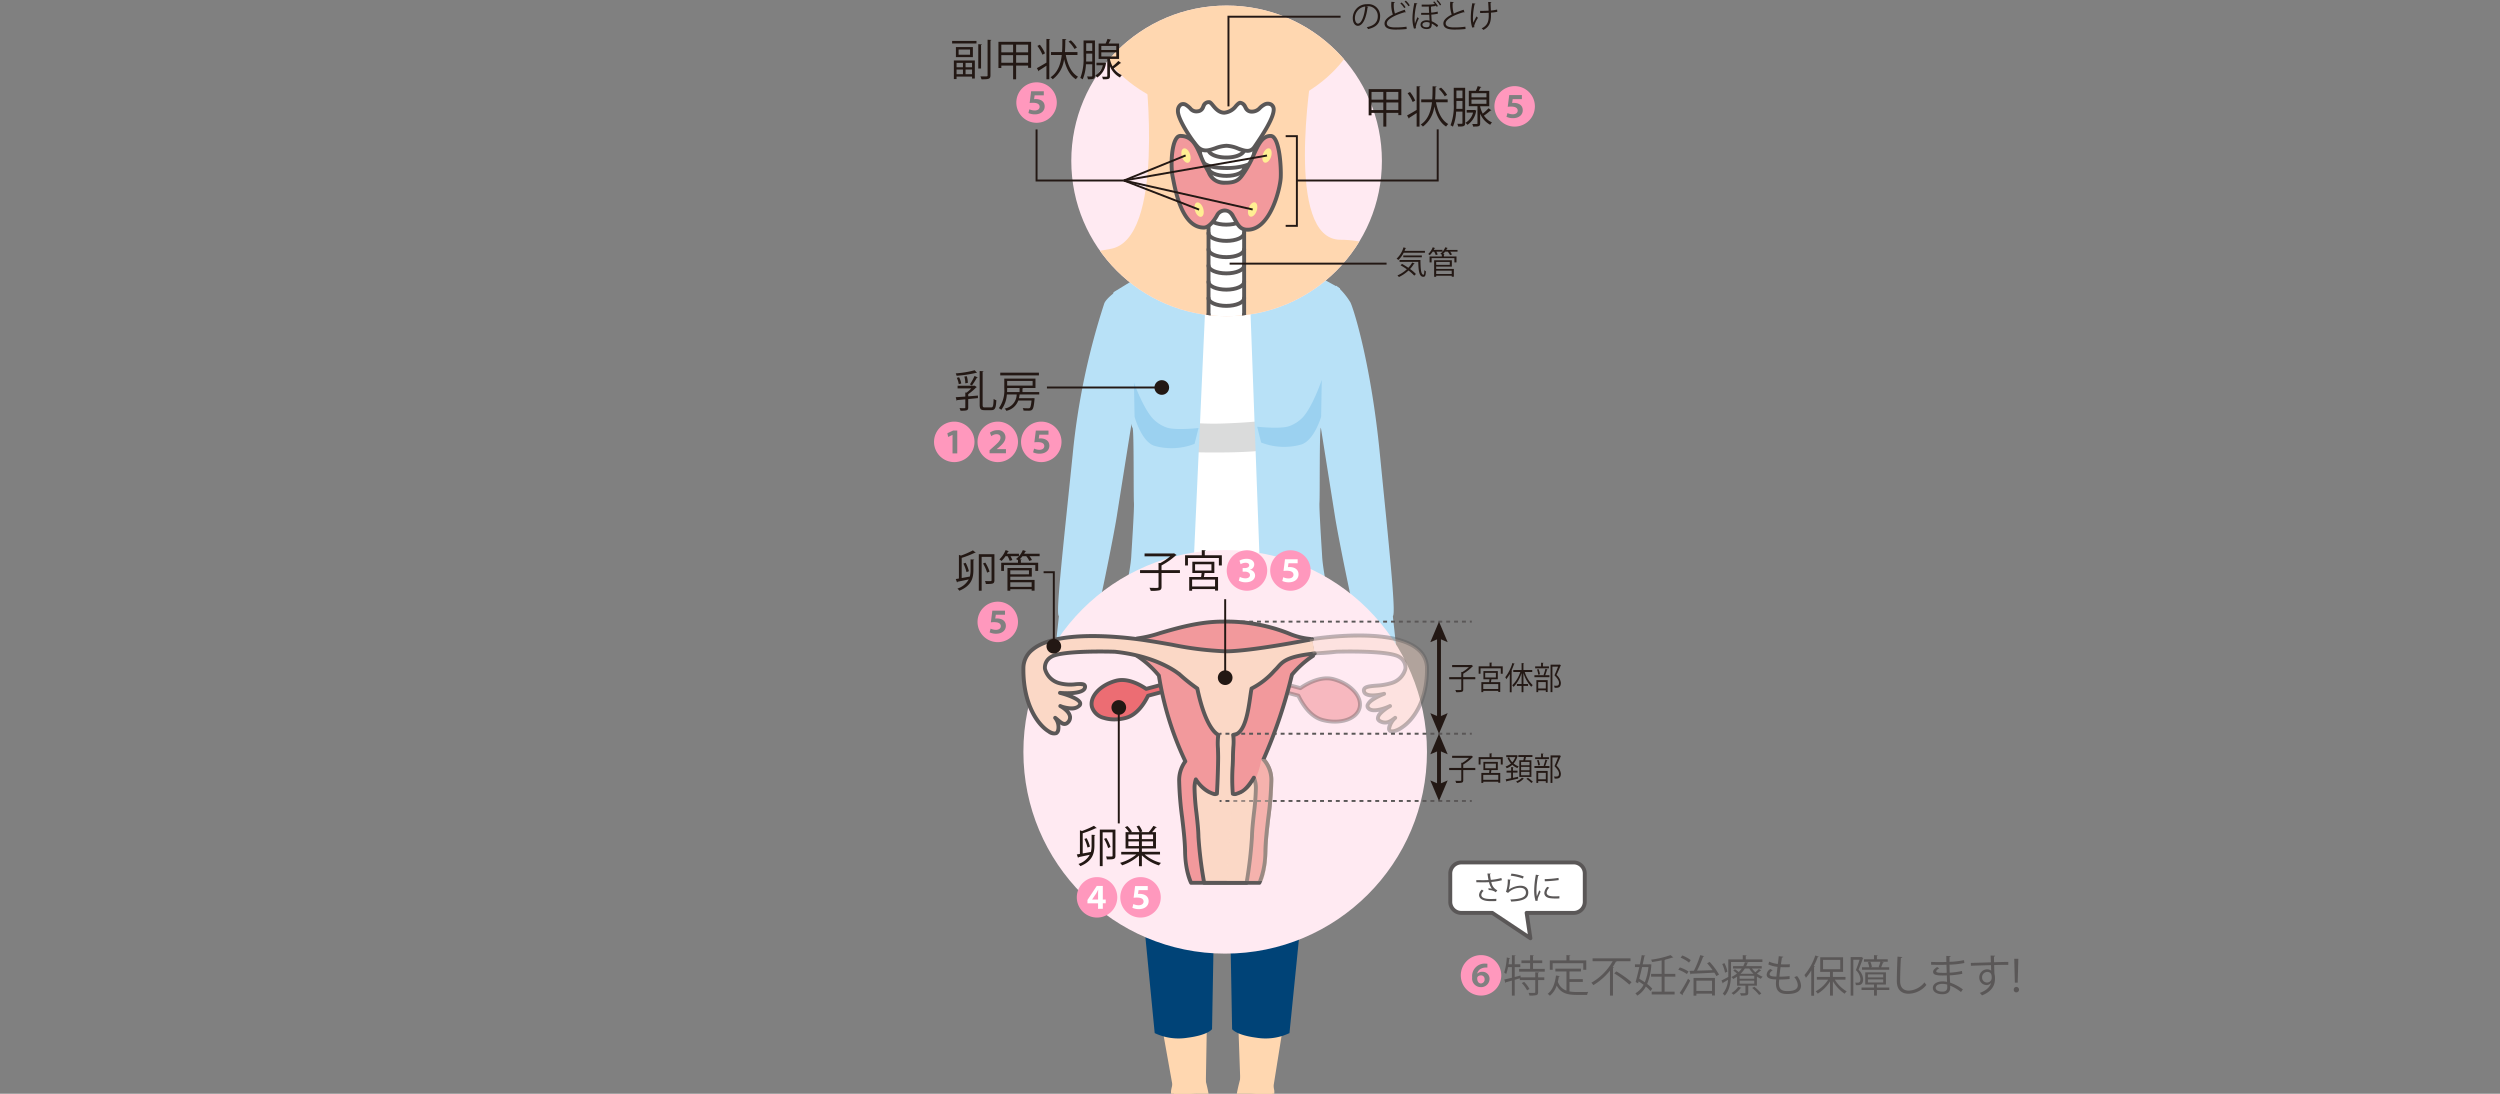<svg xmlns="http://www.w3.org/2000/svg" xmlns:xlink="http://www.w3.org/1999/xlink" width="640" height="280" viewBox="0 0 640 280"><rect x="0" y="0" width="640" height="280" fill="#808080" stroke="none"/><defs><clipPath id="a"><rect x="263.423" y="50.181" width="100.445" height="229.819" fill="none"/></clipPath><clipPath id="b"><circle cx="314.009" cy="41.187" r="39.758" fill="#ffeaf2"/></clipPath></defs><rect width="640" height="280" fill="#fff" opacity="0"/><g clip-path="url(#a)"><path d="M308.655,279.548s.444-27.265.613-35.7-.61-21.061-.422-22.568c1.687-13.5,2.531-47.585,2.531-47.585h4.556s-2.109,37.376.506,47.585c.377,1.471-.126,14.891.042,23.327s1.133,34.942,1.133,34.942l8.048.911c0-.759,4.53-26.868,5.373-36.992s.065-17.972,1.265-21.345c1.772-4.978,4.134-49.805,4.3-61.674.109-7.589-4.073-24.892-3.122-23.37-1.687-2.7-1.856-17.211-1.856-21.43S335.169,81.4,335.169,81.4l-40.834-.422s-2.4,13.752-1.9,19.827,3.249,10.63,3.249,14.848-.169,18.73-1.857,21.43c1.013-1.622-4.809,15.879-4.809,23.37,0,25.521,3.544,57.2,5.316,62.18,1.2,3.373-.507,10.8.337,20.924s5.934,36.148,5.934,36.907Z" fill="#ffd7b0"/><path d="M275.731,180.444l.19-6.391s2.281-3.015,2.341-3.67c.317-3.417-2.278-11.01-2.278-11.01l-4.935.569-.021.253c-.171,2.027-1.371,16.705-.865,18.6a103.875,103.875,0,0,0,5.948,11.579c.569.57,1.2-.633,1.012-1.961S275.731,180.444,275.731,180.444Z" fill="#ffd7b0"/><path d="M275.288,171.079s3.007,8.8,3.923,9.365c1.139.7.95-3.227.633-4.43s-1.708-7.719-1.708-7.719Z" fill="#ffd7b0"/><path d="M318.636,97.425l14.427,2.025s6.494-.507,7,2.531,2.362,21.008,2.362,21.767,1.139,6.707,1.9,15.313,6.2,24.931,6.2,24.931l6.075-.506a156.063,156.063,0,0,0-1.266-17.465c-1.265-10.124-4.3-25.057-4.3-26.576s.76-4.3.506-6.581l-7.722-36.827s-14-9.846-16.478-10.811c-5.6-2.187-5.467-17.935-5.467-17.935H306.537s1.839,16.731-3.765,18.918c-2.473.965-16.41,10.461-16.41,10.461l-7.593,31.385c-.254,2.278-2.405,9.871-2.405,11.39s-.338,13.584-1.6,23.708S272.9,162.9,272.9,162.9l3.965,1.1s5.906-17.8,6.666-26.407,1.35-14.427,1.35-15.187,2.024-11.474,2.531-14.511S291.8,92.7,291.8,92.7l17.971,4.725" fill="#ffd7b0"/><path d="M351.666,180.444l-.19-6.391s-2.281-3.015-2.341-3.67c-.316-3.417,2.278-11.01,2.278-11.01l4.936.569s.006.089.02.253c.17,2.027,1.372,16.705.865,18.6a103.875,103.875,0,0,1-5.948,11.579c-.569.57-1.2-.633-1.012-1.961S351.666,180.444,351.666,180.444Z" fill="#ffd7b0"/><path d="M352.109,171.079s-3.007,8.8-3.923,9.365c-1.139.7-.949-3.227-.633-4.43s1.709-7.719,1.709-7.719Z" fill="#ffd7b0"/><path d="M301.422,68.234a22.585,22.585,0,0,0,13.161,4.556c9.45.168,14.68-4.219,14.68-4.219l4.725,89.093H296.022Z" fill="#fff"/><path d="M298.384,107.38a70.53,70.53,0,0,0,15.355,1.013,155.705,155.705,0,0,0,15.692-1.35c1.519-.169,1.351,6.918,1.351,6.918s-3.882,1.687-16.7,1.856c-14.174.186-15.861-.844-15.861-.844Z" fill="#dadbdb"/><path d="M285.982,74.392s-2.784,1.94-3.29,3.291a180.737,180.737,0,0,0-8.1,38.81c-2.186,21.529-4.387,40.5-3.543,41.171s3.88.675,5.568,1.013,3.206,1.012,3.713.337,4.734-21.494,5.567-26.829c.844-5.4,6.581-41.341,6.581-41.341Z" fill="#b8e1f7"/><polygon points="271.217 156.483 270.205 165.764 278.642 166.101 280.161 158.17 271.217 156.483" fill="#b8e1f7"/><path d="M289.61,149.733s-2.784,10.209-2.616,16.79,4.472,54,4.809,58.214,3.8,39.738,3.8,39.738a14.258,14.258,0,0,0,8.437,1.181c5.231-.675,6.243-2.193,6.243-2.193,1.566-85.928,1.266-83.356,1.266-83.356,0,2.531,2.362-29.024,2.362-29.024Z" fill="#004377"/><path d="M318.109,273.929s-1.709,5.922-1.595,7.289a16.763,16.763,0,0,0,.8,3.3l1.025,15.034a13.329,13.329,0,0,0,5.468.569,12.059,12.059,0,0,0,6.036-2.164s-4.1-12.757-4.215-14.237.8-3.189.569-4.67a18.481,18.481,0,0,0-1.024-3.417Z" fill="#ffd7b0"/><path d="M307.906,273.929s1.708,5.922,1.595,7.289a16.812,16.812,0,0,1-.8,3.3l-1.025,15.034a13.326,13.326,0,0,1-5.467.569,12.048,12.048,0,0,1-6.036-2.164s4.1-12.757,4.214-14.237-.8-3.189-.57-4.67a18.533,18.533,0,0,1,1.025-3.417Z" fill="#ffd7b0"/><path d="M337.869,149.986a86.271,86.271,0,0,1,1.518,15.271c-.168,6.581-4.978,55.008-5.315,59.227s-3.97,39.991-3.97,39.991a14.263,14.263,0,0,1-8.438,1.181c-5.23-.675-6.243-2.193-6.243-2.193-1.565-85.928-1.265-83.929-1.265-83.356,0,2.531-2.363-29.024-2.363-29.024Z" fill="#004377"/><rect x="302.94" y="159.351" width="22.526" height="17.067" fill="#004377"/><path d="M337.363,145.515s-13.331,1.181-24.636,1.181a120.7,120.7,0,0,1-22.274-2.362l-1.349,6.243a130.476,130.476,0,0,0,23.523,2.363c12.2,0,25.748-1.519,25.748-1.519Z" fill="#004377"/><path d="M312.627,153.189a131.925,131.925,0,0,1-23.574-2.367.25.25,0,1,1,.1-.489,131.54,131.54,0,0,0,23.473,2.356c12.044,0,25.585-1.5,25.72-1.517a.24.24,0,0,1,.276.221.249.249,0,0,1-.22.276C338.268,151.685,324.7,153.189,312.627,153.189Z" fill="#002a55"/><circle cx="313.824" cy="149.733" r="1.708" fill="#c89e62"/><rect x="292.183" y="149.48" width="9.618" height="2.531" transform="translate(114.122 429.11) rotate(-83.608)" fill="#004377"/><path d="M297.714,155.916l-.027,0-2.516-.282a.245.245,0,0,1-.168-.092.249.249,0,0,1-.053-.184l1.072-9.559a.245.245,0,0,1,.092-.167.258.258,0,0,1,.185-.053l2.515.282a.25.25,0,0,1,.22.277l-1.072,9.557A.25.25,0,0,1,297.714,155.916Zm-2.239-.753,2.018.226,1.017-9.06-2.019-.227Z" fill="#002a55"/><rect x="327.47" y="146.867" width="2.531" height="9.618" transform="translate(-14.842 37.538) rotate(-6.392)" fill="#004377"/><path d="M328.014,156.846a.249.249,0,0,1-.248-.222l-1.073-9.558a.25.25,0,0,1,.22-.276l2.516-.283a.254.254,0,0,1,.184.053.249.249,0,0,1,.092.168l1.071,9.558a.248.248,0,0,1-.219.276l-2.515.282Zm-.8-9.587,1.016,9.06,2.018-.226-1.016-9.061Z" fill="#002a55"/><line x1="310.66" y1="147.329" x2="311.166" y2="163.359" fill="#00609f"/><path d="M311.166,163.609a.25.25,0,0,1-.25-.242l-.506-16.031a.251.251,0,0,1,.242-.257.264.264,0,0,1,.258.242l.506,16.03a.251.251,0,0,1-.242.258Z" fill="#002a55"/><path d="M342.087,73.127a17.584,17.584,0,0,1,3.628,4.3c1.013,2.152,5.315,16.284,7.508,38.557,2.121,21.536,4.22,41,3.376,41.678s-3.881.675-5.569,1.013-3.206,1.012-3.712.337-4.734-21.494-5.568-26.829c-.844-5.4-6.58-41.341-6.58-41.341Z" fill="#b8e1f7"/><polygon points="356.431 156.483 357.443 165.764 349.006 166.101 347.487 158.17 356.431 156.483" fill="#b8e1f7"/><path d="M308.255,69.33c-.253-.633-.59-.422-.59-.422l-2.827.633-3.416-4.767-16.368,10.04a82.08,82.08,0,0,0,1.519,19.574c2.151,11.263,3,14.554,3.375,15.186s.21,17.548.337,19.067-.645,12.987-.675,13.668c-.169,3.881-2.531,13.837-2.531,13.837l17.887,1.518,3.712-82.006S308.508,69.963,308.255,69.33Z" fill="#b8e1f7"/><path d="M306.315,58.278a12.245,12.245,0,0,0,.253,5.652,19.624,19.624,0,0,0,2.363,4.725L303.4,75.742l-3.923-10.378Z" fill="#b8e1f7"/><path d="M303.4,75.992a.231.231,0,0,1-.037,0,.247.247,0,0,1-.2-.159l-3.924-10.377a.248.248,0,0,1,.054-.262l6.835-7.087a.25.25,0,0,1,.3-.047.253.253,0,0,1,.128.272,12.062,12.062,0,0,0,.244,5.519,19.551,19.551,0,0,0,2.327,4.659.252.252,0,0,1,0,.3L303.6,75.9A.253.253,0,0,1,303.4,75.992Zm-3.633-10.568,3.709,9.813,5.139-6.589a20.386,20.386,0,0,1-2.287-4.635,11.673,11.673,0,0,1-.386-4.992Z" fill="#9dc9eb"/><path d="M319.645,69.921a2.608,2.608,0,0,1,.757-1.013l2.827.633,3.417-4.767L343.014,73.8A89.7,89.7,0,0,1,341.5,94.388c-2.151,11.263-3,14.554-3.375,15.186s-.211,17.548-.337,19.067.645,12.987.675,13.668c.168,3.881,2.28,13.5,2.28,13.5l-17.8.507-2.951-79.982S319.392,70.554,319.645,69.921Z" fill="#b8e1f7"/><path d="M323.358,58.193a20.841,20.841,0,0,1-1.013,5.231,53.885,53.885,0,0,1-2.617,5.991l4.936,6.327,4.009-10.8Z" fill="#b8e1f7"/><path d="M324.664,75.992a.251.251,0,0,1-.2-.1l-4.936-6.328a.252.252,0,0,1-.024-.269,54.309,54.309,0,0,0,2.6-5.958,20.693,20.693,0,0,0,1-5.159.251.251,0,0,1,.447-.143l5.315,6.749a.248.248,0,0,1,.038.242l-4.009,10.8a.248.248,0,0,1-.2.16A.243.243,0,0,1,324.664,75.992Zm-4.641-6.606,4.563,5.849,3.8-10.248-4.831-6.134a20.629,20.629,0,0,1-.977,4.653A53.683,53.683,0,0,1,320.023,69.386Z" fill="#9dc9eb"/><path d="M295.516,114.13c-3.311-1.067-5.063-7.424-5.063-7.424l-.168-8.774s2.362,6.58,4.893,9.28a9.157,9.157,0,0,0,3.375,2.193c2.194.844,8.268.169,8.268.169l-1.012,4.05A16.15,16.15,0,0,1,295.516,114.13Z" fill="#9bd1f0"/><path d="M333.145,113.793c3.31-1.068,5.062-7.087,5.062-7.087l.168-9.45s-2.362,6.918-4.893,9.618a9.167,9.167,0,0,1-3.374,2.194c-2.194.843-8.269.169-8.269.169l1.013,4.05A16.157,16.157,0,0,0,333.145,113.793Z" fill="#9bd1f0"/></g><circle cx="314.009" cy="41.187" r="39.758" fill="#ffeaf2"/><g clip-path="url(#b)"><ellipse cx="313.696" cy="-2.488" rx="36.526" ry="31.762" fill="#ffd7b0"/><path d="M343.152,61.377c-14.436,0-7.353-43.043-7.353-43.043H293.227s5.222,43.14-9.037,45.4c-31.788,5.042-39.384,27.93-39.384,27.93H382.7S365.9,61.377,343.152,61.377Z" fill="#ffd7b0"/><rect x="309.386" y="31.224" width="9.117" height="60.498" fill="#fff"/><path d="M318.5,92.222h-9.116a.5.5,0,0,1-.5-.5v-60.5a.5.5,0,0,1,.5-.5H318.5a.5.5,0,0,1,.5.5v60.5A.5.5,0,0,1,318.5,92.222Zm-8.616-1H318v-59.5h-8.116Z" fill="#5a5757"/><path d="M318.5,43.029c0,1.1-2.041,2-4.558,2s-4.559-.895-4.559-2" fill="none" stroke="#5a5757" stroke-linecap="round" stroke-linejoin="round"/><path d="M318.5,47.189c0,1.1-2.041,2-4.558,2s-4.559-.894-4.559-2" fill="none" stroke="#5a5757" stroke-linecap="round" stroke-linejoin="round"/><path d="M318.5,51.348c0,1.1-2.041,2-4.558,2s-4.559-.9-4.559-2" fill="none" stroke="#5a5757" stroke-linecap="round" stroke-linejoin="round"/><path d="M318.5,55.508c0,1.1-2.041,2-4.558,2s-4.559-.895-4.559-2" fill="none" stroke="#5a5757" stroke-linecap="round" stroke-linejoin="round"/><path d="M318.5,59.667c0,1.1-2.041,2-4.558,2s-4.559-.895-4.559-2" fill="none" stroke="#5a5757" stroke-linecap="round" stroke-linejoin="round"/><path d="M318.5,63.827c0,1.1-2.041,2-4.558,2s-4.559-.895-4.559-2" fill="none" stroke="#5a5757" stroke-linecap="round" stroke-linejoin="round"/><path d="M318.5,67.986c0,1.1-2.041,2-4.558,2s-4.559-.895-4.559-2" fill="none" stroke="#5a5757" stroke-linecap="round" stroke-linejoin="round"/><path d="M318.5,72.146c0,1.1-2.041,2-4.558,2s-4.559-.895-4.559-2" fill="none" stroke="#5a5757" stroke-linecap="round" stroke-linejoin="round"/><path d="M318.5,76.306c0,1.1-2.041,2-4.558,2s-4.559-.895-4.559-2" fill="none" stroke="#5a5757" stroke-linecap="round" stroke-linejoin="round"/><path d="M318.5,80.465c0,1.1-2.041,2-4.558,2s-4.559-.895-4.559-2" fill="none" stroke="#5a5757" stroke-linecap="round" stroke-linejoin="round"/><path d="M318.5,84.625c0,1.1-2.041,2-4.558,2s-4.559-.894-4.559-2" fill="none" stroke="#5a5757" stroke-linecap="round" stroke-linejoin="round"/><path d="M318.5,88.784c0,1.1-2.041,2-4.558,2s-4.559-.895-4.559-2" fill="none" stroke="#5a5757" stroke-linecap="round" stroke-linejoin="round"/><path d="M307.347,37.334s-.457,3,.523,4.115,3.135,1.567,6.27,1.567,6.075-.849,6.532-1.633.457-4.115.457-4.115l-10.255-1.763Z" fill="#fff"/><path d="M314.14,43.516c-3.488,0-5.6-.552-6.646-1.736-1.1-1.25-.692-4.191-.641-4.522a.5.5,0,0,1,.263-.368l3.528-1.829a.49.49,0,0,1,.315-.049l10.255,1.763a.5.5,0,0,1,.415.493c0,.579-.025,3.51-.525,4.367C320.447,42.76,316.973,43.516,314.14,43.516Zm-6.332-5.858c-.131,1.1-.12,2.83.436,3.46.831.941,2.759,1.4,5.9,1.4,3.231,0,5.823-.909,6.1-1.385a12.23,12.23,0,0,0,.385-3.442l-9.67-1.663Z" fill="#5a5757"/><path d="M313.944,40.825c-2.883,0-5.057-1.074-5.057-2.5a.5.5,0,0,1,1,0c0,.612,1.581,1.5,4.057,1.5s4.059-.887,4.059-1.5a.5.5,0,0,1,1,0C319,39.751,316.828,40.825,313.944,40.825Z" fill="#5a5757"/><path d="M326.061,27.908c.137,2.466-3.822,8.054-4.88,9.641-1.695,2.544-4.409-.235-7.172-.235-2.645,0-4.938,2.234-7.054.588-1.117-.869-5.512-7.243-5.408-9.524.059-1.293.882-2.292,2.234-1.41,1.231.8,1.245,1.676,2.821,1.528,1.882-.176,1-2.351,2.94-2.351.727,0,1.7,2.7,3.88,2.7,2.233,0,3.29-2.631,4.115-2.528,1.41.176,1.117,2.057,2.586,2.234,1.872.224,2.256-1.128,3.527-1.764C324.944,26.145,326,26.85,326.061,27.908Z" fill="#fff"/><path d="M319.325,39.117a7.854,7.854,0,0,1-2.56-.628,8.368,8.368,0,0,0-2.755-.675,8.655,8.655,0,0,0-2.721.609c-1.534.52-3.12,1.056-4.641-.127-1.17-.91-5.714-7.424-5.6-9.94a2.332,2.332,0,0,1,1.077-2.056,1.841,1.841,0,0,1,1.929.249,6.008,6.008,0,0,1,1.007.849,1.477,1.477,0,0,0,1.5.6c.607-.057.76-.338,1.024-.919a1.965,1.965,0,0,1,1.962-1.434c.5,0,.867.442,1.331,1,.626.758,1.405,1.7,2.549,1.7a3.827,3.827,0,0,0,2.621-1.559c.526-.558.978-1.04,1.556-.965a2.151,2.151,0,0,1,1.636,1.353c.292.525.481.824.948.88a2.236,2.236,0,0,0,2.043-.825,5.285,5.285,0,0,1,1.2-.889,2.288,2.288,0,0,1,2.193-.038,1.928,1.928,0,0,1,.94,1.574h0c.118,2.13-2.27,5.968-4.622,9.441l-.34.505A2.59,2.59,0,0,1,319.325,39.117Zm-5.315-2.3a9.234,9.234,0,0,1,3.1.736c1.784.651,2.833.959,3.658-.279l.344-.51c1.249-1.845,4.567-6.745,4.452-8.825h0a.921.921,0,0,0-.444-.765,1.3,1.3,0,0,0-1.244.067,4.394,4.394,0,0,0-.976.735,3.217,3.217,0,0,1-2.835,1.078,2.2,2.2,0,0,1-1.7-1.386c-.29-.521-.461-.795-.887-.848a4.064,4.064,0,0,0-.7.661,4.674,4.674,0,0,1-3.347,1.871c-1.614,0-2.641-1.242-3.319-2.063a3.493,3.493,0,0,0-.614-.649c-.613.008-.75.309-1,.856a2.106,2.106,0,0,1-1.842,1.5,2.439,2.439,0,0,1-2.3-.889,5.058,5.058,0,0,0-.847-.718.994.994,0,0,0-.926-.2,1.428,1.428,0,0,0-.535,1.211c-.092,2.024,4.11,8.246,5.216,9.106s2.249.463,3.706-.031A9.384,9.384,0,0,1,314.01,36.814Z" fill="#5a5757"/><path d="M325.27,34.8c-3.229,0-3.89,5.141-6.511,8.966-1.252,1.829-1.788,3.014-5.042,3.014s-3.768-1.818-4.621-3.282c-2.334-4.006-2.735-8.7-6.932-8.7-2.184,0-2.61,7.346-1.965,10.439.552,2.651,2.136,13.027,7.986,13.027,1.732,0,3.373-3.113,3.373-3.113a2.233,2.233,0,0,1,2-1.263c1.189,0,1.665.785,2.153,1.589,1.051,1.727,1.5,3.334,3.685,3.334,5.85,0,8.336-10.634,8.469-13.339C328.009,42.578,327.511,34.8,325.27,34.8Z" fill="#f2999c"/><path d="M319.4,59.308c-2.112,0-2.849-1.328-3.629-2.733-.152-.272-.308-.555-.483-.842-.525-.862-.862-1.348-1.726-1.348a1.727,1.727,0,0,0-1.544.965c-.2.377-1.854,3.411-3.83,3.411-5.847,0-7.661-9.268-8.343-12.757l-.133-.668c-.509-2.439-.451-8.371,1.163-10.356a1.646,1.646,0,0,1,1.292-.686c3.363,0,4.534,2.733,5.774,5.626a29.9,29.9,0,0,0,1.589,3.321c.11.187.214.38.319.575.71,1.319,1.322,2.459,3.872,2.459,2.744,0,3.317-.85,4.356-2.394l.274-.4a26.687,26.687,0,0,0,2.142-4.06c1.2-2.635,2.336-5.125,4.781-5.125a1.6,1.6,0,0,1,1.18.554c1.77,1.859,2.023,8.454,1.914,10.646C328.222,48.419,325.614,59.308,319.4,59.308Zm-5.838-5.923a2.93,2.93,0,0,1,2.578,1.823c.184.3.347.6.506.881.741,1.336,1.231,2.219,2.754,2.219,5.423,0,7.841-10.245,7.97-12.863.134-2.716-.311-8.512-1.64-9.908a.607.607,0,0,0-.456-.243c-1.8,0-2.715,2-3.872,4.54a27.64,27.64,0,0,1-2.227,4.21l-.268.4c-1.109,1.646-1.91,2.835-5.186,2.835a4.68,4.68,0,0,1-4.753-2.985c-.1-.185-.2-.368-.3-.545a30.651,30.651,0,0,1-1.645-3.431c-1.2-2.8-2.151-5.02-4.855-5.02-.063,0-.259,0-.516.317-1.249,1.535-1.481,7.02-.96,9.521l.135.68c.64,3.269,2.338,11.949,7.362,11.949,1.164,0,2.541-2.108,2.93-2.847A2.718,2.718,0,0,1,313.559,53.385Z" fill="#5a5757"/><ellipse cx="303.522" cy="39.791" rx="1.086" ry="1.917" transform="matrix(0.952, -0.307, 0.307, 0.952, 2.445, 95.123)" fill="#ffee93"/><ellipse cx="306.972" cy="53.662" rx="1.086" ry="1.917" transform="translate(-1.648 96.853) rotate(-17.882)" fill="#ffee93"/><ellipse cx="320.683" cy="53.631" rx="1.917" ry="1.086" transform="translate(167.051 340.182) rotate(-71.297)" fill="#ffee93"/><ellipse cx="324.352" cy="39.811" rx="1.917" ry="1.086" transform="translate(182.634 334.268) rotate(-71.297)" fill="#ffee93"/></g><circle cx="313.646" cy="192.469" r="51.658" fill="#ffeaf2"/><g opacity="0.4"><path d="M341.355,173.869c-3.239-.868-6.763,1.136-8.454,2.3l-6.247-1.675-.515,1.927,6.246,1.674c.883,1.852,2.933,5.349,6.173,6.217,4.461,1.2,8.7-.172,9.476-3.054S345.816,175.066,341.355,173.869Z" fill="#ec6d73"/></g><g opacity="0.4"><path d="M341.724,185.235a12.757,12.757,0,0,1-3.3-.444c-3.284-.881-5.383-4.22-6.393-6.276L326.01,176.9a.5.5,0,0,1-.355-.612l.516-1.927a.5.5,0,0,1,.613-.354l6.027,1.617c1.905-1.275,5.389-3.118,8.674-2.237,4.718,1.264,7.872,4.852,7.033,8C347.875,183.778,345.1,185.235,341.724,185.235Zm-14.973-9.171,5.764,1.544a.5.5,0,0,1,.322.268c.892,1.875,2.84,5.142,5.851,5.949,4.185,1.124,8.164-.089,8.863-2.7s-2.139-5.65-6.325-6.772h0c-3-.8-6.328,1.048-8.041,2.225a.5.5,0,0,1-.414.07l-5.763-1.545Z" fill="#5a5757"/></g><path d="M285.685,174.283c2.971-.8,6.2,1.018,7.742,2.071l5.728-1.534.468,1.751-5.726,1.535c-.813,1.686-2.7,4.871-5.669,5.667-4.089,1.1-7.972-.142-8.674-2.762S281.6,175.379,285.685,174.283Z" fill="#ec6d73"/><path d="M285.274,184.673a9.279,9.279,0,0,1-2.805-.411,4.726,4.726,0,0,1-3.4-3.122c-.769-2.882,2.14-6.175,6.486-7.34,3.019-.809,6.211.853,7.961,2.012l5.509-1.475a.5.5,0,0,1,.613.354l.467,1.751a.5.5,0,0,1-.353.612l-5.508,1.476c-.936,1.881-2.873,4.918-5.887,5.726A11.986,11.986,0,0,1,285.274,184.673Zm.541-9.907c-3.814,1.023-6.406,3.766-5.778,6.116a3.771,3.771,0,0,0,2.735,2.427,9.637,9.637,0,0,0,5.327-.019c2.742-.735,4.527-3.7,5.347-5.4a.5.5,0,0,1,.321-.266l5.244-1.406-.209-.784-5.246,1.4a.489.489,0,0,1-.41-.069c-1.56-1.063-4.589-2.738-7.331-2Zm-.129-.483h0Z" fill="#5a5757"/><rect x="310.032" y="181.708" width="6.955" height="18.036" fill="#fcd38a"/><path d="M316.986,200.243h-6.954a.5.5,0,0,1-.5-.5V181.708a.5.5,0,0,1,.5-.5h6.954a.5.5,0,0,1,.5.5v18.035A.5.5,0,0,1,316.986,200.243Zm-6.454-1h5.954V182.208h-5.954Z" fill="#5a5757"/><path d="M291.115,163.449c3.695-.162,12.463-4.314,21.84-4.314,13.735,0,17.34,4.207,22.346,4.428l.829,4.338c-1.624.843-3.853,3.116-5.391,4.816a126.951,126.951,0,0,1-7.292,21.693,7.752,7.752,0,0,1,2,5.636c0,5.34-1.409,12.4-1.512,17.836S322.4,226,322.4,226H304.925s-1.442-2.676-1.542-8.115-1.512-12.5-1.512-17.836a8.065,8.065,0,0,1,1.581-5.151,80.2,80.2,0,0,1-6.78-21.965c-1.539-1.716-3.892-4.151-5.583-5.029Z" fill="#f2999c"/><path d="M322.4,226.5H304.925a.5.5,0,0,1-.441-.263c-.06-.114-1.5-2.846-1.6-8.343-.048-2.592-.4-5.62-.748-8.548a84.641,84.641,0,0,1-.764-9.3,8.746,8.746,0,0,1,1.5-5.206,80.864,80.864,0,0,1-6.669-21.688,23.9,23.9,0,0,0-5.341-4.807.5.5,0,0,1-.269-.447l.026-4.452a.5.5,0,0,1,.478-.5,30.738,30.738,0,0,0,5.768-1.366c4.255-1.245,10.082-2.949,16.094-2.949a43.791,43.791,0,0,1,17.093,3.043,17.423,17.423,0,0,0,5.275,1.385.5.5,0,0,1,.469.406l.829,4.338a.5.5,0,0,1-.261.538,24.14,24.14,0,0,0-5.162,4.611,127.474,127.474,0,0,1-7.16,21.359,8.418,8.418,0,0,1,1.911,5.731,84.8,84.8,0,0,1-.764,9.307c-.344,2.925-.7,5.95-.748,8.539-.1,5.5-1.54,8.229-1.6,8.342A.5.5,0,0,1,322.4,226.5Zm-17.153-1h16.835a20.62,20.62,0,0,0,1.359-7.625c.049-2.638.409-5.688.754-8.637a84.044,84.044,0,0,0,.758-9.19,7.289,7.289,0,0,0-1.862-5.288.5.5,0,0,1-.1-.556,125.647,125.647,0,0,0,7.26-21.594.521.521,0,0,1,.117-.226,27.82,27.82,0,0,1,5.2-4.741l-.689-3.6a19.865,19.865,0,0,1-5.181-1.421,42.892,42.892,0,0,0-16.746-2.981c-5.869,0-11.616,1.681-15.812,2.909a37.573,37.573,0,0,1-5.531,1.367l-.021,3.7a28.348,28.348,0,0,1,5.453,4.989.51.51,0,0,1,.123.262,79.477,79.477,0,0,0,6.733,21.816.5.5,0,0,1-.055.53,7.636,7.636,0,0,0-1.474,4.842,84.141,84.141,0,0,0,.757,9.182c.347,2.952.705,6,.755,8.645A20.555,20.555,0,0,0,305.243,225.5Z" fill="#5a5757"/><path d="M336.585,167.291c-8.47.887-8.428,2.677-10.275,4.364a19.767,19.767,0,0,1-5.9,4.609c-.6,2.908-1.028,11.717-4.72,11.886.306.855-.039,3.437-.039,5.775,0,1.725-.4,6.464-.031,9.285.56.19.807.1,2.07-.442,1.03-.447,2.162-1.785,3.318-3.679a6.565,6.565,0,0,1,.512,2.671c0,3.746-.941,8.692-1.008,12.509A116.516,116.516,0,0,1,319.142,226H308.264a109.072,109.072,0,0,1-1.457-11.728c-.066-3.817-1.007-8.763-1.007-12.509a6.926,6.926,0,0,1,.34-2.234,9.306,9.306,0,0,0,3.388,3.242c1.306.563,1.44.639,2,.421.19-2.763.317-7.573.317-9.264,0-2.373-.231-4.993.063-5.809-.88-.312-3.473-2.673-5.4-11.852a45.148,45.148,0,0,1-4.736-3.8l-.025.02s-5.291-4.488-16.3-5.641c0,0-13.851-.459-16.409,1.355-3.121,2.218-1.106,5.543,2.016,6.652s7.093-.744,6.689,1.17-6.385,1.349-6.385,1.349,6.234,1.572,5.026,3.183c-1.121,1.494-4.429.451-4.957.179.642.337,3.84,2.3,1.9,4.24-1.021,1.019-2.133-.418-3.208-1.218.989.978,1.172,3.452.262,3.936-1.511.807-8.494-4.073-8.393-16.567s31.6-7.162,31.6-7.162c7.461,1.133,14.428,2.77,20.174,2.77,6.563,0,22.149-3.093,22.149-3.093" fill="#fbd8c6"/><path d="M319.142,226.5H308.265a.5.5,0,0,1-.493-.414,107.448,107.448,0,0,1-1.464-11.806c-.032-1.814-.269-3.936-.5-5.989a62.345,62.345,0,0,1-.51-6.529,7.467,7.467,0,0,1,.367-2.394.5.5,0,0,1,.882-.129,8.9,8.9,0,0,0,3.179,3.072l.136.059a4.1,4.1,0,0,0,1.188.431c.179-2.85.293-7.353.293-8.874,0-.76-.025-1.546-.047-2.289a21.244,21.244,0,0,1,.036-3.265c-.981-.654-3.419-3.1-5.276-11.81a44.812,44.812,0,0,1-4.512-3.617.431.431,0,0,1-.124-.073c-.052-.044-5.327-4.405-16.024-5.526-3.771-.121-14.082-.142-16.068,1.266a2.638,2.638,0,0,0-1.329,2.52,4.685,4.685,0,0,0,3.224,3.253,10.39,10.39,0,0,0,4.1.28c1.288-.088,2.217-.152,2.694.4a1.171,1.171,0,0,1,.213,1.066c-.256,1.224-1.981,1.661-3.667,1.789,1.116.483,2.152,1.108,2.406,1.825a1.17,1.17,0,0,1-.187,1.115,3.375,3.375,0,0,1-3.165.945,3.11,3.11,0,0,1,.8,1.548,2.251,2.251,0,0,1-.74,1.979,1.645,1.645,0,0,1-2.276.093,4.417,4.417,0,0,1,.029,1.316,1.775,1.775,0,0,1-.818,1.4,2.559,2.559,0,0,1-2.39-.464c-3.155-1.909-6.811-7.389-6.738-16.549a6.581,6.581,0,0,1,2.474-5.182c7.36-6.169,28.8-2.624,29.707-2.469,2.185.332,4.338.709,6.42,1.073a84.6,84.6,0,0,0,13.671,1.69c6.439,0,21.895-3.052,22.051-3.083a.5.5,0,0,1,.195.981c-.639.127-15.709,3.1-22.246,3.1a85.225,85.225,0,0,1-13.844-1.705c-2.076-.363-4.224-.739-6.4-1.071-.227-.038-21.9-3.625-28.907,2.249a5.549,5.549,0,0,0-2.116,4.423c-.075,9.347,3.9,14.258,6.256,15.685.758.459,1.263.51,1.4.437.107-.056.241-.259.3-.66a3.244,3.244,0,0,0-.676-2.479.5.5,0,0,1,.649-.757c.228.169.457.365.686.562,1.04.891,1.454,1.116,1.871.7a1.285,1.285,0,0,0,.458-1.122c-.156-1.024-1.666-2.023-2.236-2.321a.5.5,0,0,1,.461-.887c.615.315,3.5,1.071,4.328-.035.075-.1.059-.142.044-.182-.241-.682-2.675-1.682-4.791-2.216a.5.5,0,0,1,.169-.983c2.232.21,5.637.053,5.849-.953a.393.393,0,0,0,.01-.207,4.788,4.788,0,0,0-1.871-.054,11.162,11.162,0,0,1-4.5-.336,5.62,5.62,0,0,1-3.881-4.057,3.619,3.619,0,0,1,1.741-3.473c2.621-1.858,15.281-1.5,16.716-1.447,10.263,1.073,15.58,4.949,16.473,5.654a.464.464,0,0,1,.176.1,45.107,45.107,0,0,0,4.673,3.745.493.493,0,0,1,.206.309c2.172,10.343,5.05,11.473,5.079,11.484a.5.5,0,0,1,.3.64,15.157,15.157,0,0,0-.08,3.321c.022.753.047,1.549.047,2.319,0,1.6-.124,6.462-.319,9.3a.5.5,0,0,1-.318.432c-.729.283-1.02.158-2.24-.37l-.138-.059a8.354,8.354,0,0,1-2.952-2.551,7.277,7.277,0,0,0-.078,1.084,61.938,61.938,0,0,0,.5,6.418c.232,2.076.472,4.222.5,6.082a101.708,101.708,0,0,0,1.379,11.238h10.029a109.109,109.109,0,0,0,1.3-11.238c.033-1.859.272-4,.5-6.077a61.789,61.789,0,0,0,.5-6.423,6.839,6.839,0,0,0-.159-1.513,7.9,7.9,0,0,1-2.971,2.979c-1.243.537-1.661.719-2.43.458a.5.5,0,0,1-.336-.409,48.1,48.1,0,0,1-.042-7.31c.037-.843.069-1.56.069-2.04,0-.884.049-1.816.093-2.638a12.278,12.278,0,0,0-.024-2.969.5.5,0,0,1,.448-.668c2.6-.119,3.42-5.891,3.911-9.339.122-.857.228-1.6.342-2.148a.5.5,0,0,1,.264-.345,19.346,19.346,0,0,0,5.748-4.492,12.021,12.021,0,0,0,.856-.894c1.319-1.485,2.564-2.887,9.743-3.638a.5.5,0,0,1,.1.995c-6.792.711-7.913,1.972-9.1,3.307a11.756,11.756,0,0,1-.89.928,20.23,20.23,0,0,1-5.792,4.573c-.091.5-.182,1.133-.285,1.855-.537,3.767-1.333,9.349-4.288,10.113a20.121,20.121,0,0,1-.038,2.774c-.045.85-.092,1.728-.092,2.586,0,.491-.032,1.222-.07,2.084a52.029,52.029,0,0,0-.006,6.793c.281.015.539-.114,1.417-.493.6-.26,1.62-1.075,3.089-3.48a.5.5,0,0,1,.885.059,7.1,7.1,0,0,1,.554,2.872,62.417,62.417,0,0,1-.51,6.533c-.23,2.052-.466,4.173-.5,5.985a115.1,115.1,0,0,1-1.378,11.8A.5.5,0,0,1,319.142,226.5Z" fill="#5a5757"/><rect x="376.282" y="158.885" width="0.5" height="0.5" fill="#5a5757"/><path d="M375.273,159.385h-1.008v-.5h1.008Zm-2.018,0h-1.009v-.5h1.009Zm-2.018,0h-1.008v-.5h1.008Zm-2.018,0H368.21v-.5h1.009Zm-2.018,0h-1.01v-.5h1.01Zm-2.018,0h-1.009v-.5h1.009Zm-2.019,0h-1.009v-.5h1.009Zm-2.018,0h-1.008v-.5h1.008Zm-2.018,0h-1.009v-.5h1.009Zm-2.018,0H356.1v-.5h1.009Zm-2.018,0h-1.009v-.5h1.009Zm-2.019,0h-1.009v-.5h1.009Zm-2.017,0h-1.009v-.5h1.009Zm-2.019,0h-1.009v-.5h1.009Zm-2.017,0h-1.01v-.5h1.01Zm-2.019,0h-1.009v-.5H345Zm-2.019,0h-1.008v-.5h1.008Zm-2.017,0h-1.009v-.5h1.009Zm-2.019,0h-1.008v-.5h1.008Zm-2.017,0h-1.01v-.5h1.01Zm-2.019,0H333.9v-.5h1.009Zm-2.017,0h-1.01v-.5h1.01Zm-2.019,0h-1.009v-.5h1.009Zm-2.019,0h-1.008v-.5h1.008Zm-2.017,0h-1.01v-.5h1.01Zm-2.019,0h-1.008v-.5h1.008Zm-2.017,0h-1.01v-.5h1.01Zm-2.019,0h-1.009v-.5h1.009Zm-2.018,0h-1.009v-.5h1.009Zm-2.018,0h-1.01v-.5h1.01Zm-2.018,0H313.72v-.5h1.009Z" fill="#5a5757"/><rect x="312.211" y="158.885" width="0.5" height="0.5" fill="#5a5757"/><rect x="376.282" y="187.584" width="0.5" height="0.5" fill="#5a5757"/><path d="M375.273,188.084h-1.008v-.5h1.008Zm-2.018,0h-1.009v-.5h1.009Zm-2.018,0h-1.008v-.5h1.008Zm-2.018,0H368.21v-.5h1.009Zm-2.018,0h-1.01v-.5h1.01Zm-2.018,0h-1.009v-.5h1.009Zm-2.019,0h-1.009v-.5h1.009Zm-2.018,0h-1.008v-.5h1.008Zm-2.018,0h-1.009v-.5h1.009Zm-2.018,0H356.1v-.5h1.009Zm-2.018,0h-1.009v-.5h1.009Zm-2.019,0h-1.009v-.5h1.009Zm-2.017,0h-1.009v-.5h1.009Zm-2.019,0h-1.009v-.5h1.009Zm-2.017,0h-1.01v-.5h1.01Zm-2.019,0h-1.009v-.5H345Zm-2.019,0h-1.008v-.5h1.008Zm-2.017,0h-1.009v-.5h1.009Zm-2.019,0h-1.008v-.5h1.008Zm-2.017,0h-1.01v-.5h1.01Zm-2.019,0H333.9v-.5h1.009Zm-2.017,0h-1.01v-.5h1.01Zm-2.019,0h-1.009v-.5h1.009Zm-2.019,0h-1.008v-.5h1.008Zm-2.017,0h-1.01v-.5h1.01Zm-2.019,0h-1.008v-.5h1.008Zm-2.017,0h-1.01v-.5h1.01Zm-2.019,0h-1.009v-.5h1.009Zm-2.018,0h-1.009v-.5h1.009Zm-2.018,0h-1.01v-.5h1.01Zm-2.018,0H313.72v-.5h1.009Z" fill="#5a5757"/><rect x="312.211" y="187.584" width="0.5" height="0.5" fill="#5a5757"/><rect x="376.282" y="204.803" width="0.5" height="0.5" fill="#5a5757"/><path d="M375.273,205.3h-1.008v-.5h1.008Zm-2.018,0h-1.009v-.5h1.009Zm-2.018,0h-1.008v-.5h1.008Zm-2.018,0H368.21v-.5h1.009Zm-2.018,0h-1.01v-.5h1.01Zm-2.018,0h-1.009v-.5h1.009Zm-2.019,0h-1.009v-.5h1.009Zm-2.018,0h-1.008v-.5h1.008Zm-2.018,0h-1.009v-.5h1.009Zm-2.018,0H356.1v-.5h1.009Zm-2.018,0h-1.009v-.5h1.009Zm-2.019,0h-1.009v-.5h1.009Zm-2.017,0h-1.009v-.5h1.009Zm-2.019,0h-1.009v-.5h1.009Zm-2.017,0h-1.01v-.5h1.01Zm-2.019,0h-1.009v-.5H345Zm-2.019,0h-1.008v-.5h1.008Zm-2.017,0h-1.009v-.5h1.009Zm-2.019,0h-1.008v-.5h1.008Zm-2.017,0h-1.01v-.5h1.01Zm-2.019,0H333.9v-.5h1.009Zm-2.017,0h-1.01v-.5h1.01Zm-2.019,0h-1.009v-.5h1.009Zm-2.019,0h-1.008v-.5h1.008Zm-2.017,0h-1.01v-.5h1.01Zm-2.019,0h-1.008v-.5h1.008Zm-2.017,0h-1.01v-.5h1.01Zm-2.019,0h-1.009v-.5h1.009Zm-2.018,0h-1.009v-.5h1.009Zm-2.018,0h-1.01v-.5h1.01Zm-2.018,0H313.72v-.5h1.009Z" fill="#5a5757"/><rect x="312.211" y="204.803" width="0.5" height="0.5" fill="#5a5757"/><rect x="367.884" y="162.717" width="1" height="21.535" fill="#231814"/><polygon points="366.162 164.402 368.384 163.458 370.605 164.402 368.384 159.135 366.162 164.402" fill="#231814"/><polygon points="366.162 182.567 368.384 183.511 370.605 182.567 368.384 187.834 366.162 182.567" fill="#231814"/><rect x="367.884" y="191.416" width="1" height="10.055" fill="#231814"/><polygon points="366.162 193.101 368.384 192.157 370.605 193.101 368.384 187.834 366.162 193.101" fill="#231814"/><polygon points="366.162 199.786 368.384 200.73 370.605 199.786 368.384 205.053 366.162 199.786" fill="#231814"/><path d="M377.677,173.346v.542h-3.085v2.569c0,.389-.095.551-.358.647a5.615,5.615,0,0,1-1.459.1,2.516,2.516,0,0,0-.212-.567c.387.016.752.024,1.007.024.46,0,.518,0,.518-.211v-2.56h-3.1v-.542h3.1v-1.329l.285.015a9.275,9.275,0,0,0,1.67-1.256h-4.3v-.534h4.843l.088-.041.437.324c-.021.041-.08.057-.124.074a11.733,11.733,0,0,1-2.4,1.871v.876Z" fill="#231814"/><path d="M381.837,170.582H384.7v1.9h-.5v-1.394h-5.186v1.394h-.481v-1.9h2.8v-.964l.648.049c-.006.057-.044.1-.145.113Zm1.6,3.306H381.8c-.023.211-.067.486-.117.737h2.378v2.528h-.5v-.283h-3.844v.316h-.489v-2.561h1.991c.036-.234.065-.494.088-.737h-1.554v-2.1h3.69Zm.118,2.5v-1.273h-3.844v1.273Zm-3.349-4.133v1.175h2.743v-1.175Z" fill="#231814"/><path d="M387.763,169.935a.149.149,0,0,1-.168.072,15.522,15.522,0,0,1-.671,1.678l.2.056c-.015.049-.051.089-.145.1v5.372H386.5v-4.691a9.551,9.551,0,0,1-.89,1.353,3.923,3.923,0,0,0-.255-.511,11.144,11.144,0,0,0,1.824-3.645Zm4.486,2.1h-1.911a7.8,7.8,0,0,0,2.042,3.364,2.206,2.206,0,0,0-.372.428A9.033,9.033,0,0,1,390,172.268V175.1h1.182v.5H390v1.605h-.474v-1.605h-1.2v-.5h1.2v-2.8a9.126,9.126,0,0,1-2.05,3.549,2.256,2.256,0,0,0-.35-.413,8.352,8.352,0,0,0,2.071-3.4h-1.8v-.518h2.13v-1.775l.62.049c-.007.057-.044.1-.146.106v1.62h2.254Z" fill="#231814"/><path d="M395.154,172.778a11.9,11.9,0,0,0,.467-1.564l.562.179c-.015.048-.066.073-.154.081a13.6,13.6,0,0,1-.459,1.385h1.086v.5h-3.844v-.5h2.568Zm1.378-2.172v.487H393v-.487h1.517v-.948l.62.041c-.008.057-.051.1-.146.113v.794Zm-3.216,6.588v-3.079H396.2v3.031h-.474v-.414h-1.947v.462Zm.562-5.9a5.934,5.934,0,0,1,.35,1.321l-.43.113a6.435,6.435,0,0,0-.321-1.336Zm1.852,3.307h-1.947v1.644h1.947Zm3.545-4.482.321.179a.118.118,0,0,1-.066.081c-.277.688-.664,1.563-1.064,2.414a3.07,3.07,0,0,1,1.115,2.01c0,1.272-.8,1.272-1.269,1.272-.109,0-.226,0-.335-.009a1.3,1.3,0,0,0-.168-.534c.161.016.314.025.453.025.488,0,.838-.025.838-.771,0-.526-.358-1.094-1.153-1.9.358-.8.671-1.565.919-2.221h-1.451v6.523h-.474v-7.041h2.24Z" fill="#231814"/><path d="M377.677,196.591v.542h-3.085V199.7c0,.389-.095.551-.358.648a5.675,5.675,0,0,1-1.459.1,2.516,2.516,0,0,0-.212-.567c.387.016.752.024,1.007.024.46,0,.518,0,.518-.211v-2.56h-3.1v-.542h3.1v-1.329l.285.015a9.275,9.275,0,0,0,1.67-1.256h-4.3v-.534h4.843l.088-.041.437.325c-.021.041-.08.056-.124.073a11.7,11.7,0,0,1-2.4,1.871v.876Z" fill="#231814"/><path d="M381.837,193.827H384.7v1.9h-.5V194.33h-5.186v1.394h-.481v-1.9h2.8v-.964l.648.049c-.006.057-.044.1-.145.113Zm1.6,3.306H381.8c-.023.211-.067.486-.117.737h2.378V200.4h-.5v-.283h-3.844v.316h-.489V197.87h1.991c.036-.234.065-.494.088-.737h-1.554v-2.1h3.69Zm.118,2.5v-1.273h-3.844v1.273ZM380.21,195.5v1.175h2.743V195.5Z" fill="#231814"/><path d="M388.244,193.317l.307.17a.1.1,0,0,1-.066.073,4.754,4.754,0,0,1-1,1.9,3.912,3.912,0,0,0,1.3.729,1.817,1.817,0,0,0-.321.438,4.287,4.287,0,0,1-1.313-.819,4.614,4.614,0,0,1-1.436.868,2.014,2.014,0,0,0-.285-.447,4.28,4.28,0,0,0,1.379-.769,4.739,4.739,0,0,1-.89-1.45l.408-.155a4.035,4.035,0,0,0,.817,1.281,3.786,3.786,0,0,0,.781-1.313H385.6v-.486h2.56Zm-.926,5.818c.423-.09.868-.179,1.3-.276l.044.462c-1.065.251-2.2.51-2.91.664a.134.134,0,0,1-.1.121l-.2-.607c.387-.064.867-.162,1.4-.268v-1.45h-1.175v-.494h1.175v-.916l.612.049c-.007.057-.051.1-.146.113v.754h1.167v.494h-1.167Zm2.8.219a.184.184,0,0,1-.139.064,4.582,4.582,0,0,1-1.524,1.021,2.621,2.621,0,0,0-.336-.373,4.128,4.128,0,0,0,1.518-.988Zm-1.167-4.733h1.021c.066-.259.124-.566.168-.834H388.7V193.3h3.6v.486h-1.649c-.051.243-.124.551-.2.834h1.583V198.9h-3.085Zm2.61,1.28v-.842H389.4v.842Zm0,1.281v-.868H389.4v.868Zm0,1.28V197.6H389.4v.867Zm.46,1.977a8.537,8.537,0,0,0-1.261-1.053l.379-.268a9.732,9.732,0,0,1,1.284,1.022Z" fill="#231814"/><path d="M395.154,196.023a11.858,11.858,0,0,0,.467-1.564l.562.179c-.015.049-.066.073-.154.081a13.6,13.6,0,0,1-.459,1.385h1.086v.5h-3.844v-.5h2.568Zm1.378-2.171v.486H393v-.486h1.517V192.9l.62.041c-.008.057-.051.1-.146.114v.794Zm-3.216,6.587V197.36H396.2v3.031h-.474v-.413h-1.947v.461Zm.562-5.9a5.934,5.934,0,0,1,.35,1.321l-.43.114a6.443,6.443,0,0,0-.321-1.337Zm1.852,3.307h-1.947v1.644h1.947Zm3.545-4.482.321.179a.118.118,0,0,1-.066.081c-.277.688-.664,1.563-1.064,2.414a3.07,3.07,0,0,1,1.115,2.01c0,1.272-.8,1.272-1.269,1.272-.109,0-.226,0-.335-.009a1.3,1.3,0,0,0-.168-.534c.161.016.314.025.453.025.488,0,.838-.025.838-.771,0-.526-.358-1.094-1.153-1.9.358-.8.671-1.565.919-2.221h-1.451v6.523h-.474V193.39h2.24Z" fill="#231814"/><rect x="286.158" y="181.01" width="0.5" height="29.783" fill="#231814"/><circle cx="286.408" cy="181.104" r="1.88" fill="#231814"/><rect x="313.396" y="153.396" width="0.5" height="20.089" fill="#231814"/><circle cx="313.646" cy="173.485" r="1.88" fill="#231814"/><path d="M245.482,142.052l.536.177a23.282,23.282,0,0,0,3.051-1.335l.713.579a.22.22,0,0,1-.155.055.285.285,0,0,1-.09-.011,26.393,26.393,0,0,1-3.342,1.3v5.158c.647-.112,1.37-.246,2.083-.379a6.594,6.594,0,0,0,.19-1.749V143.2l.947.056c-.012.077-.078.134-.223.155v2.44c0,2-.379,4.044-3.6,5.38a2.6,2.6,0,0,0-.491-.557,5.1,5.1,0,0,0,2.9-2.351c-1.08.235-2.149.469-2.862.6a.18.18,0,0,1-.145.168l-.312-.859c.234-.033.512-.078.8-.133Zm1.716,2.015a8.949,8.949,0,0,1,.847,2.162l-.624.234a9.332,9.332,0,0,0-.8-2.194Zm7.374-2.194v6.661c0,.947-.423.97-2.194.97a2.83,2.83,0,0,0-.223-.758c.39.011.757.023,1.036.023.58,0,.646,0,.646-.235v-5.971H251.3v8.667h-.725v-9.357Zm-2.339,2.15a9.857,9.857,0,0,1,1.091,2.306l-.623.268a10.442,10.442,0,0,0-1.047-2.351Z" fill="#231814"/><path d="M258.479,143.577a5.446,5.446,0,0,0-.545-1.191H257.4a7.111,7.111,0,0,1-1.013,1.225,4.234,4.234,0,0,0-.557-.4,6.571,6.571,0,0,0,1.6-2.384l.857.29a.232.232,0,0,1-.233.089c-.078.178-.179.367-.279.557h3.075v.624h-2.162a5.972,5.972,0,0,1,.479.991Zm7.665-1.815v.624h-2.6a4.967,4.967,0,0,1,.635.98l-.668.234a5.866,5.866,0,0,0-.791-1.214h-.969a7.047,7.047,0,0,1-.7.791l.5.033c-.011.078-.067.122-.211.144v.7h4.432v2.105h-.734v-1.5h-8.02v1.5h-.713v-2.105h4.3v-.647c-.156-.1-.367-.222-.512-.3a5.493,5.493,0,0,0,1.749-2.283l.869.268q-.035.1-.234.1c-.089.19-.19.379-.3.569Zm-7.508,5.859v.835h6.216v2.752H264.1v-.368h-5.468v.39h-.724V145.4h6.237v2.217ZM263.414,146h-4.778v1.035h4.778Zm.69,3.063h-5.468v1.18H264.1Z" fill="#231814"/><path d="M260.608,159.212a5.18,5.18,0,1,1-5.179-5.18A5.177,5.177,0,0,1,260.608,159.212Zm-3.33-2.886h-3.242l-.378,3a5.881,5.881,0,0,1,.846-.055c1.225,0,1.705.422,1.705,1.024,0,.657-.624.947-1.248.947a3.3,3.3,0,0,1-1.37-.312l-.245.958a3.777,3.777,0,0,0,1.66.345c1.593,0,2.495-.914,2.495-2.016,0-1.459-1.259-1.894-2.284-1.894a2.672,2.672,0,0,0-.434.034l.145-.992h2.35Z" fill="#ff98bd"/><rect x="268.015" y="98.949" width="29.496" height="0.5" fill="#231814"/><circle cx="297.417" cy="99.198" r="1.88" fill="#231814"/><rect x="314.782" y="67.241" width="40.179" height="0.5" fill="#231814"/><path d="M250.105,95.426a.2.2,0,0,1-.122.033.282.282,0,0,1-.089-.011,29.294,29.294,0,0,1-5.012.746,3.126,3.126,0,0,0-.212-.612,25.471,25.471,0,0,0,4.846-.8Zm-.044,3.676a.32.32,0,0,1-.178.1,13.541,13.541,0,0,1-2.017,1.7v.557c.814-.056,1.66-.122,2.485-.189v.646c-.835.089-1.682.167-2.485.245v2.149c0,.8-.389.836-1.971.836a3.271,3.271,0,0,0-.256-.668c.345.011.679.022.924.022.5,0,.557,0,.557-.19v-2.082c-.779.078-1.492.145-2.06.189a.216.216,0,0,1-.167.156l-.223-.89c.668-.035,1.525-.09,2.45-.167v-1.037l.334.023a10.807,10.807,0,0,0,1.192-1.069h-3.5v-.68h4.189l.122-.045Zm-4.534-2.529a5.373,5.373,0,0,1,.557,1.605l-.646.167a5.407,5.407,0,0,0-.5-1.627Zm1.972-.267a5.823,5.823,0,0,1,.268,1.715l-.658.112a5.82,5.82,0,0,0-.234-1.737Zm2.807.323a.251.251,0,0,1-.245.089,17.516,17.516,0,0,1-1.248,1.961L248.3,98.4a13.447,13.447,0,0,0,1.18-2.161Zm1.248,6.973c0,.59.1.7.579.7h1.615c.49,0,.557-.446.624-2.184a2.1,2.1,0,0,0,.69.346c-.088,1.883-.278,2.54-1.269,2.54h-1.738c-.992,0-1.259-.3-1.259-1.426v-8.6l.98.067c-.01.078-.066.134-.222.156Z" fill="#231814"/><path d="M266.043,100.984H261.03a8.241,8.241,0,0,1-.177.948h3.43l.167-.023.435.078c-.012.077-.033.145-.045.223-.245,2.7-.468,2.93-1.581,2.93-.323,0-.769-.012-1.238-.035a1.3,1.3,0,0,0-.21-.634c.612.055,1.2.055,1.414.055s.312-.01.412-.1c.178-.156.312-.669.434-1.883h-3.4a4.123,4.123,0,0,1-3.052,2.629,1.936,1.936,0,0,0-.423-.579,3.7,3.7,0,0,0,3.074-3.61h-2.517a7.171,7.171,0,0,1-1.426,3.932,2.69,2.69,0,0,0-.624-.423,7.761,7.761,0,0,0,1.393-5.068V96.919h7.986v2.405h-3.13c-.022.057-.089.09-.2.113v.935h4.288Zm-.078-5.581V96.1h-9.9V95.4Zm-8.131,3.921c0,.28,0,.4-.022,1.048h3.2V99.324Zm6.516-1.8h-6.516v1.191h6.516Z" fill="#231814"/><path d="M249.472,113.121a5.18,5.18,0,1,1-5.18-5.18A5.178,5.178,0,0,1,249.472,113.121Zm-5.625,2.941h1.214v-5.848h-1.047l-1.493.7.211.947,1.092-.523h.023Z" fill="#ff98bd"/><path d="M260.608,113.121a5.18,5.18,0,1,1-5.179-5.18A5.177,5.177,0,0,1,260.608,113.121Zm-3.085,2.907V114.98H255.14v-.01l.545-.423c.992-.859,1.715-1.605,1.715-2.607a1.825,1.825,0,0,0-2.049-1.816,3.121,3.121,0,0,0-1.938.647l.367.89a2.228,2.228,0,0,1,1.315-.512c.758,0,1.036.435,1.036.913-.012.691-.613,1.282-2.061,2.551l-.735.658v.757Z" fill="#ff98bd"/><path d="M271.745,113.121a5.18,5.18,0,1,1-5.18-5.18A5.177,5.177,0,0,1,271.745,113.121Zm-3.33-2.886h-3.242l-.378,3a5.881,5.881,0,0,1,.846-.055c1.225,0,1.7.423,1.7,1.024,0,.657-.624.947-1.248.947a3.3,3.3,0,0,1-1.37-.312l-.246.958a3.783,3.783,0,0,0,1.661.346c1.592,0,2.5-.914,2.5-2.017,0-1.459-1.259-1.894-2.284-1.894a2.663,2.663,0,0,0-.434.034l.144-.992h2.351Z" fill="#ff98bd"/><path d="M384.323,249.687a5.18,5.18,0,1,1-5.179-5.18A5.176,5.176,0,0,1,384.323,249.687Zm-6.16-.424a1.848,1.848,0,0,1,.747-1.148,2.7,2.7,0,0,1,1.626-.423,1.59,1.59,0,0,1,.234.011v-.991a3.516,3.516,0,0,0-.357-.011,3.2,3.2,0,0,0-3.542,3.487,2.221,2.221,0,0,0,2.217,2.517,2.144,2.144,0,0,0,2.239-2.105,1.773,1.773,0,0,0-1.86-1.816,1.689,1.689,0,0,0-1.292.479Zm0,1.18c0-.589.647-.746.958-.746a.908.908,0,0,1,.936.969.993.993,0,0,1-.913,1.1c-.713,0-.981-.658-.981-1.293Z" fill="#ff98bd"/><path d="M393.979,248.951c-.011.078-.079.134-.223.156V250.2h1.582v.691h-1.582v3.075c0,.445-.1.657-.424.779a6.68,6.68,0,0,1-1.793.123,2.868,2.868,0,0,0-.234-.7c.4.011.769.023,1.048.023.567,0,.668,0,.668-.223v-3.075h-3.955v-.434l-1.3.378v4.033h-.724v-3.832l-1.493.412a.2.2,0,0,1-.145.178l-.311-.868c.523-.111,1.2-.279,1.949-.457v-2.718h-.991a9.491,9.491,0,0,1-.468,1.76,4.1,4.1,0,0,0-.5-.379,16.787,16.787,0,0,0,.657-3.854l.859.2a.238.238,0,0,1-.235.122c-.045.467-.111.947-.177,1.425h.857v-2.327l.946.056c-.01.077-.077.133-.222.155v2.116h1.425v.725h-1.425v2.528c.49-.122.991-.245,1.481-.379l.045.468h3.732v-1.3Zm-1.527-.925h3.008v.713h-6.572v-.713h2.818v-1.47h-2.217v-.691h2.217v-1.358l.958.066c-.011.078-.066.134-.212.156v1.136h2.361v.691h-2.361Zm-1.525,5.5a7.925,7.925,0,0,0-1.348-1.86l.59-.312a7.933,7.933,0,0,1,1.37,1.827Z" fill="#5a5757"/><path d="M401.785,251.379v2.429a10.585,10.585,0,0,0,1.938.144c.389,0,2.35,0,2.863-.011a2.312,2.312,0,0,0-.29.757h-2.607c-2.394,0-4.132-.412-5.168-2.405a5.774,5.774,0,0,1-1.749,2.617,3.581,3.581,0,0,0-.568-.49c1.226-.9,1.871-2.607,2.128-4.69l.958.157c-.022.078-.09.134-.224.134-.066.445-.155.879-.255,1.3a3.553,3.553,0,0,0,2.205,2.273v-4.9h-2.84v-.713h6.55v.713h-2.941v1.972H405.2v.713Zm-4.3-4.8v1.683h-.735v-2.4h4.255V244.5l1.014.067c-.011.079-.079.134-.234.156v1.147h4.3v2.4h-.769v-1.683Z" fill="#5a5757"/><path d="M417.41,246.066h-3.441a.281.281,0,0,1-.279.089,14.262,14.262,0,0,1-.846,1.393l.311.089a.237.237,0,0,1-.233.144v7.1h-.77v-6.405a15.89,15.89,0,0,1-4.255,3.72,4.42,4.42,0,0,0-.5-.624,14.419,14.419,0,0,0,5.448-5.5H407.7v-.747h9.713Zm-.3,5.993a25.592,25.592,0,0,0-3.865-2.874l.535-.512a25.238,25.238,0,0,1,3.9,2.773Z" fill="#5a5757"/><path d="M422.376,246.835l.424.111-.068.156a14.511,14.511,0,0,1-1.069,4.79,7.982,7.982,0,0,1,1.315,1.213l-.457.614a7.942,7.942,0,0,0-1.192-1.159,6.014,6.014,0,0,1-2.2,2.328,3.122,3.122,0,0,0-.468-.613,5.271,5.271,0,0,0,2.094-2.171,14.674,14.674,0,0,0-1.27-.858l-.133.489-.635-.334c.278-.98.623-2.394.946-3.832h-1.114v-.7h1.27c.178-.836.334-1.638.468-2.35l.913.111c-.01.078-.078.123-.222.134-.122.634-.279,1.359-.446,2.1h1.715Zm-2,.734c-.233,1.036-.49,2.083-.724,3,.468.256.947.568,1.415.88a13.192,13.192,0,0,0,.924-3.877Zm8.51,2.452H426.13v3.842H428.7v.713h-5.859v-.713h2.54v-3.842h-2.707v-.713h2.707v-3.454c-.8.167-1.66.312-2.462.423a2.494,2.494,0,0,0-.234-.6,24.9,24.9,0,0,0,4.979-1.169l.7.59c-.045.033-.056.033-.223.033a15.384,15.384,0,0,1-1.8.513c-.012.067-.078.111-.212.133v3.532h2.751Z" fill="#5a5757"/><path d="M430.049,247.659a8.966,8.966,0,0,1,2.217,1.058l-.424.646a9.253,9.253,0,0,0-2.2-1.125ZM430,254.2a33.129,33.129,0,0,0,2.139-3.653c.445.39.5.445.557.49a37.967,37.967,0,0,1-1.95,3.464.3.3,0,0,1,.056.145.224.224,0,0,1-.056.133Zm.657-9.6a8.683,8.683,0,0,1,2.172,1.191l-.445.636a8.393,8.393,0,0,0-2.139-1.259Zm5.614.189a.283.283,0,0,1-.267.122,31.72,31.72,0,0,1-1.56,3.576c1.2-.033,2.6-.078,3.977-.133a20.634,20.634,0,0,0-1.4-1.76l.647-.334a16.629,16.629,0,0,1,2.4,3.229l-.678.391c-.134-.257-.313-.558-.513-.881-2.184.123-4.5.224-5.926.279a.19.19,0,0,1-.167.145l-.278-.88,1.135-.033a25.383,25.383,0,0,0,1.626-4Zm-2.729,10.1v-4.534h5.48v4.49h-.746v-.468h-4v.512Zm4.734-3.831h-4v2.617h4Z" fill="#5a5757"/><path d="M451.177,246.267h-8.031v2.973c0,1.727-.211,4.088-1.593,5.648a3.277,3.277,0,0,0-.534-.5,6.124,6.124,0,0,0,1.358-3.565c-.468.29-.9.546-1.236.736a.18.18,0,0,1-.112.189l-.323-.758c.457-.212,1.069-.534,1.727-.89.011-.3.011-.579.011-.859v-3.631h3.7v-1.091l1,.067c-.011.077-.079.133-.223.155v.869h4.255Zm-9.713.3a8.081,8.081,0,0,1,.758,2.172c-.457.212-.535.235-.614.268a8.577,8.577,0,0,0-.723-2.217Zm7.04,1.371a5.932,5.932,0,0,0,.868.958,9.733,9.733,0,0,0,.9-.847l.591.423a.229.229,0,0,1-.212.055c-.222.19-.568.48-.869.7a5.885,5.885,0,0,0,1.46.814,2.331,2.331,0,0,0-.457.534,6.033,6.033,0,0,1-1.014-.568v2.328h-2.216v1.782c0,.725-.345.758-1.871.758a2.558,2.558,0,0,0-.246-.624c.246.012.468.012.668.012.725,0,.725-.012.725-.167v-1.761h-2.15v-2.306a7.8,7.8,0,0,1-.992.591,1.993,1.993,0,0,0-.467-.5,6.979,6.979,0,0,0,1.437-.891,7.836,7.836,0,0,0-.936-.757l.423-.357a8.663,8.663,0,0,1,.958.725,6.527,6.527,0,0,0,.78-.9h-2.228v-.614h2.617a5.781,5.781,0,0,0,.413-1.012l.88.1c-.022.089-.078.145-.222.145a5.719,5.719,0,0,1-.324.768H451v.614Zm-2.7,4.957c-.034.066-.1.1-.223.088a7.149,7.149,0,0,1-1.8,1.671,5.1,5.1,0,0,0-.524-.434,5.409,5.409,0,0,0,1.726-1.616Zm3.286-2.34v-.746H445.34v.746Zm0,1.27v-.768H445.34v.768Zm-2.406-3.887a6.874,6.874,0,0,1-1.114,1.358h3.33a6.707,6.707,0,0,1-1.1-1.358Zm3.642,6.772a10.675,10.675,0,0,0-1.77-1.794l.556-.3a12.172,12.172,0,0,1,1.794,1.739Z" fill="#5a5757"/><path d="M458.137,250.622a26.506,26.506,0,0,1-2.662.134c-.034.39-.067.824-.067,1.035,0,1.782,1.181,1.928,2.216,1.928,1.749,0,2.618-.5,2.618-1.527a3.519,3.519,0,0,0-.913-2.049,6.081,6.081,0,0,0,.713-.279,4.207,4.207,0,0,1,1.024,2.45c0,1.873-2.093,2.151-3.442,2.151-1.069,0-2.984-.078-2.984-2.674a8.64,8.64,0,0,1,.066-1.058c-.935-.033-2.439-.088-2.439-1.236a1.813,1.813,0,0,1,.947-1.437l.59.345c-.491.3-.78.668-.78.969,0,.591.891.613,1.738.635.078-.746.177-1.626.278-2.495a7.731,7.731,0,0,1-2.339-.613l.2-.723a7.411,7.411,0,0,0,2.228.6c.09-.7.168-1.415.245-2.006l1.159.146c-.034.134-.156.211-.356.223-.078.467-.167,1.08-.257,1.714.323.023.669.035,1.025.035.423,0,.858-.012,1.259-.045l-.034.735c-.334.023-.713.033-1.092.033-.433,0-.868-.01-1.258-.033-.111.835-.212,1.693-.29,2.45a20.772,20.772,0,0,0,2.6-.155Z" fill="#5a5757"/><path d="M463.681,248.45a13.183,13.183,0,0,1-1.359,1.86,5.584,5.584,0,0,0-.389-.7,14.838,14.838,0,0,0,2.784-5.012l.891.3c-.045.079-.123.112-.256.1a20.357,20.357,0,0,1-1.025,2.306l.3.078c-.023.066-.078.122-.223.133V254.9h-.724Zm8.766,2.339h-2.74a8.744,8.744,0,0,0,3.053,3.008,3.044,3.044,0,0,0-.535.6,10.02,10.02,0,0,1-3-3.208v3.677h-.747v-3.62a9.58,9.58,0,0,1-3.141,3.13,3.391,3.391,0,0,0-.524-.6,8.593,8.593,0,0,0,3.2-2.985h-2.9v-.7h3.364V248.8h-2.506v-3.742h5.859V248.8h-2.606v1.292h3.218Zm-5.747-5.058v2.384h4.4v-2.384Z" fill="#5a5757"/><path d="M476.511,244.975l.479.289a.238.238,0,0,1-.09.1c-.289.847-.723,1.972-1.1,2.9a3.512,3.512,0,0,1,1.158,2.405c0,1.6-.979,1.56-1.849,1.526a1.743,1.743,0,0,0-.189-.657,3.584,3.584,0,0,0,.479.033c.434,0,.869,0,.869-.946a3.462,3.462,0,0,0-1.169-2.272c.356-.847.7-1.883.946-2.662H474.45v9.189h-.679v-9.869h2.618Zm7.151,7.83v.635h-3.175v1.426h-.735V253.44h-3.2v-.635h3.2v-.769H477.5v-3.118h5.3v3.118h-2.318v.769Zm-5.135-5.18a4.9,4.9,0,0,0-.368-1.27l.591-.144h-1.57v-.635h2.572v-1.069l.947.066c-.011.078-.066.134-.212.145v.858h2.774v.635h-1.537l.535.144c-.033.079-.112.112-.235.112-.111.334-.289.791-.456,1.158h2.061v.624h-6.951v-.624Zm-.345,1.816v.769H482.1v-.769Zm0,1.281v.791H482.1v-.791Zm2.985-3.1-.223-.077a11.89,11.89,0,0,0,.435-1.337H478.8a4.365,4.365,0,0,1,.4,1.325l-.344.089Z" fill="#5a5757"/><path d="M486.979,245c-.021.133-.122.211-.344.245-.089,1.292-.2,4.243-.2,5.892s.824,2.462,2.227,2.462a5.423,5.423,0,0,0,4.01-2.117,4.322,4.322,0,0,0,.5.658,6.04,6.04,0,0,1-4.523,2.26c-2.027,0-3.062-1.168-3.062-3.274,0-1.4.1-4.856.178-6.227Z" fill="#5a5757"/><path d="M494.363,246.244c.691.045,1.616.045,2.373.045.5,0,1.07-.012,1.537-.022-.011-.536-.022-1.159-.022-1.549l1.125.055c-.011.134-.111.2-.3.235-.011.178,0,1.036,0,1.225a21.886,21.886,0,0,0,3.7-.434l.1.735a22.733,22.733,0,0,1-3.8.423c.011.668.023,1.359.045,2.05a18.858,18.858,0,0,0,3.141-.435l.089.724a21.192,21.192,0,0,1-3.219.391l.089,1.859a12.422,12.422,0,0,1,3.275,1.738l-.49.68a10.857,10.857,0,0,0-2.763-1.638c0,.178.011.379.011.524-.011,1.058-.646,1.671-1.993,1.671-1.415,0-2.451-.58-2.451-1.626,0-1.07,1.214-1.661,2.462-1.661a4.9,4.9,0,0,1,1.169.134c-.011-.479-.033-1.058-.044-1.66-.357.012-.757.022-1.081.022-1.9,0-2.439-.3-2.439-.946,0-.424.323-.768,1.036-1.225l.534.345c-.5.279-.768.524-.768.746,0,.334.523.4,1.938.4.245,0,.5,0,.746-.011l-.066-2.061c-.48.023-1.036.023-1.538.023-.713,0-1.727,0-2.395-.023Zm4.121,5.8a4.656,4.656,0,0,0-1.247-.179c-.846,0-1.7.346-1.7,1.014s.779.98,1.749.98c.88,0,1.214-.389,1.214-1.17Z" fill="#5a5757"/><path d="M509.666,246.355c-.011-.245-.044-1.459-.066-1.737l1.147.044c-.012.09-.09.2-.29.234,0,.134,0,.268.022,1.437,1.371-.044,2.807-.077,3.643-.089v.769c-.947-.023-2.295,0-3.62.045.022.868.044,1.671.078,2.283a3.809,3.809,0,0,1,.133,1.17,4.8,4.8,0,0,1-.111,1.08c-.29,1.3-1.248,2.45-3.208,3.23a6.159,6.159,0,0,0-.568-.634c1.7-.614,2.617-1.538,2.9-2.6h-.011a1.4,1.4,0,0,1-1.148.591,1.9,1.9,0,0,1-1.871-1.95,2.05,2.05,0,0,1,2-2.083,1.649,1.649,0,0,1,1.036.345c0-.189-.022-.935-.045-1.414-1.158.022-4.678.145-5.134.167l-.023-.735,2.54-.068Zm.212,3.911c0-.435,0-1.449-1.136-1.449a1.345,1.345,0,0,0-1.326,1.415,1.247,1.247,0,0,0,1.236,1.292A1.2,1.2,0,0,0,509.878,250.266Z" fill="#5a5757"/><path d="M515.523,253.362a.667.667,0,0,1,.658-.713.7.7,0,0,1-.012,1.4A.644.644,0,0,1,515.523,253.362Zm1.014-1.8H515.8l-.156-6.116h1.046Z" fill="#5a5757"/><path d="M402.872,220.789H374.1a2.843,2.843,0,0,0-2.834,2.835v7.245A2.843,2.843,0,0,0,374.1,233.7h7.929l9.75,6.487-.962-6.487h12.052a2.844,2.844,0,0,0,2.835-2.835v-7.245A2.844,2.844,0,0,0,402.872,220.789Z" fill="#fff"/><path d="M391.782,240.691a.5.5,0,0,1-.277-.084l-9.624-6.4H374.1a3.339,3.339,0,0,1-3.335-3.335v-7.245a3.339,3.339,0,0,1,3.335-3.335h28.768a3.339,3.339,0,0,1,3.335,3.335v7.245a3.339,3.339,0,0,1-3.335,3.335H391.4l.877,5.914a.5.5,0,0,1-.494.573Zm-17.678-19.4a2.337,2.337,0,0,0-2.335,2.335v7.245A2.338,2.338,0,0,0,374.1,233.2h7.928a.506.506,0,0,1,.278.083l8.812,5.864-.8-5.374a.5.5,0,0,1,.494-.573h12.053a2.338,2.338,0,0,0,2.335-2.335v-7.245a2.338,2.338,0,0,0-2.335-2.335Z" fill="#5a5757"/><path d="M384.486,225.338a15.775,15.775,0,0,1-2.7.445,2.787,2.787,0,0,0,1.531,2.139l-.4.5a2.788,2.788,0,0,0-1.807-.56l-.1-.477a7.884,7.884,0,0,1,.9.121,4.4,4.4,0,0,1-.721-1.677c-.365.032-.859.048-1.344.048-.528,0-1.386-.008-1.905-.024V225.3c.487.024,1.175.024,1.912.024.413,0,.883-.008,1.207-.04-.1-.437-.186-1.037-.283-1.661l.866.016c-.007.1-.08.154-.21.186.049.462.13.973.219,1.418a13.814,13.814,0,0,0,2.7-.477Zm-1.45,5.331c-.389.017-.8.024-1.507.024-1.693,0-2.892-.518-2.892-1.6a2.007,2.007,0,0,1,.729-1.361l.438.348a1.419,1.419,0,0,0-.584,1c0,.8,1.037,1.061,2.326,1.061.7,0,1.118-.016,1.531-.04Z" fill="#5a5757"/><path d="M386.785,225.216a.23.23,0,0,1-.21.138,9.289,9.289,0,0,1-.332,2.39h.008a5.511,5.511,0,0,1,2.981-1c1.248,0,2.026.641,2.01,1.774-.024,1.492-1.256,2.156-4.391,2.286a2.376,2.376,0,0,0-.2-.535c2.829-.122,3.963-.584,3.987-1.742.009-.778-.534-1.248-1.483-1.248a4.287,4.287,0,0,0-3.079,1.3l-.551-.266a8.931,8.931,0,0,0,.462-3.193Zm.138-1.571a12.979,12.979,0,0,1,3.144.712l-.2.559a13.2,13.2,0,0,0-3.111-.737Z" fill="#5a5757"/><path d="M394.034,224.073c-.024.09-.105.138-.267.13a19.406,19.406,0,0,0-.429,3.647,8.945,8.945,0,0,0,.1,1.6c.155-.4.5-1.248.617-1.532l.339.356c-.332.819-.575,1.281-.688,1.646a1.4,1.4,0,0,0-.064.381.835.835,0,0,0,.04.251l-.576.1a8.93,8.93,0,0,1-.356-2.787,23.614,23.614,0,0,1,.43-3.946ZM399.2,230c-.291.017-.591.025-.89.025a11.3,11.3,0,0,1-1.508-.089c-1-.146-1.458-.7-1.458-1.345a2.472,2.472,0,0,1,.762-1.565l.526.228a1.916,1.916,0,0,0-.689,1.271c0,.941,1.377.941,2.22.941.341,0,.7-.017,1.045-.041Zm-3.751-4.95a26.473,26.473,0,0,0,3.533-.308l.048.568a30.605,30.605,0,0,1-3.565.3Z" fill="#5a5757"/><circle cx="280.878" cy="229.774" r="4.735" fill="#fff"/><circle cx="291.972" cy="229.811" r="4.735" fill="#fff"/><path d="M276.462,212.558l.535.177a23.163,23.163,0,0,0,3.052-1.336l.713.58a.221.221,0,0,1-.156.055.26.26,0,0,1-.089-.012,26.36,26.36,0,0,1-3.342,1.3v5.157c.646-.111,1.37-.245,2.083-.379a6.626,6.626,0,0,0,.189-1.749v-2.65l.948.056c-.012.077-.079.134-.223.155v2.439c0,2.005-.379,4.044-3.6,5.381a2.6,2.6,0,0,0-.49-.557,5.1,5.1,0,0,0,2.895-2.351c-1.08.234-2.149.469-2.862.6a.179.179,0,0,1-.144.168l-.313-.859c.235-.033.513-.078.8-.134Zm1.716,2.015a8.952,8.952,0,0,1,.846,2.161l-.624.235a9.287,9.287,0,0,0-.8-2.195Zm7.374-2.194v6.661c0,.947-.423.97-2.195.97a2.827,2.827,0,0,0-.222-.758c.389.011.757.022,1.036.022.579,0,.645,0,.645-.234v-5.971h-2.539v8.667h-.724v-9.357Zm-2.339,2.15a9.857,9.857,0,0,1,1.091,2.306l-.623.268a10.533,10.533,0,0,0-1.047-2.351Z" fill="#231814"/><path d="M296.967,218.751h-3.932a10.279,10.279,0,0,0,4.177,2.149,2.932,2.932,0,0,0-.513.647,10.721,10.721,0,0,1-4.377-2.585v2.785h-.746v-2.729a12.363,12.363,0,0,1-4.322,2.506,3.1,3.1,0,0,0-.513-.634,11.6,11.6,0,0,0,4.155-2.139h-3.865v-.68h4.545V217.2h-3.431v-4.177h.869a6.687,6.687,0,0,0-1.036-1.258l.624-.29a5.544,5.544,0,0,1,1.169,1.425l-.234.123h2.194a6.906,6.906,0,0,0-.779-1.459l.657-.222a5.425,5.425,0,0,1,.835,1.514l-.467.167h2.105a12.575,12.575,0,0,0,1.191-1.6l.87.356c-.034.068-.122.1-.246.1-.245.334-.612.768-.958,1.147h.992V217.2h-3.609v.869h4.645Zm-8.1-5.113v1.18h2.707v-1.18Zm0,2.952h2.707V215.4h-2.707Zm6.316-1.772v-1.18h-2.863v1.18Zm0,1.772V215.4h-2.863v1.193Z" fill="#231814"/><path d="M286.02,229.718a5.18,5.18,0,1,1-5.18-5.18A5.177,5.177,0,0,1,286.02,229.718Zm-3.7,2.94v-1.415h.746v-.969h-.746V226.8h-1.548l-2.383,3.6v.847h2.717v1.415Zm-1.214-2.384h-1.514v-.022l1.013-1.492c.189-.334.345-.635.512-.991h.034c-.022.356-.045.69-.045,1.012Z" fill="#ff98bd"/><path d="M297.156,229.718a5.18,5.18,0,1,1-5.179-5.18A5.176,5.176,0,0,1,297.156,229.718Zm-3.33-2.886h-3.242l-.378,3a5.865,5.865,0,0,1,.846-.056c1.225,0,1.7.423,1.7,1.025,0,.657-.624.947-1.248.947a3.316,3.316,0,0,1-1.37-.312l-.245.958a3.777,3.777,0,0,0,1.66.345c1.592,0,2.5-.914,2.5-2.016,0-1.459-1.259-1.894-2.284-1.894a2.794,2.794,0,0,0-.434.033l.145-.991h2.35Z" fill="#ff98bd"/><circle cx="330.402" cy="146.202" r="4.735" fill="#fff"/><circle cx="319.223" cy="146.115" r="4.735" fill="#fff"/><path d="M302.065,145.95v.746h-4.711v3.532c0,.534-.145.757-.546.89a9.557,9.557,0,0,1-2.228.134,3.284,3.284,0,0,0-.323-.779c.591.022,1.147.033,1.537.033.7,0,.791,0,.791-.289V146.7h-4.734v-.746h4.734v-1.827l.435.023a14.265,14.265,0,0,0,2.55-1.727h-6.56v-.735H300.4l.134-.056.669.446c-.034.056-.123.077-.189.1a17.764,17.764,0,0,1-3.665,2.573v1.2Z" fill="#231814"/><path d="M308.424,142.151h4.366v2.607h-.758v-1.915h-7.919v1.915h-.735v-2.607h4.277v-1.325l.991.068c-.011.077-.067.132-.222.155Zm2.45,4.545h-2.506a10.155,10.155,0,0,1-.179,1.014h3.632v3.476h-.768v-.39h-5.871v.434h-.746v-3.52h3.041c.055-.323.1-.68.133-1.014h-2.372v-2.884h5.636Zm.179,3.431v-1.748h-5.871v1.748Zm-5.114-5.681v1.616h4.189v-1.616Z" fill="#231814"/><path d="M324.4,146.051a5.18,5.18,0,1,1-5.18-5.18A5.177,5.177,0,0,1,324.4,146.051Zm-7.263,2.595a3.5,3.5,0,0,0,1.76.423c1.515,0,2.406-.768,2.406-1.771a1.482,1.482,0,0,0-1.315-1.426v-.022a1.405,1.405,0,0,0,1.1-1.348c0-.779-.657-1.448-1.938-1.448a3.689,3.689,0,0,0-1.837.467l.278.915a2.716,2.716,0,0,1,1.281-.369c.646,0,.924.3.924.647,0,.523-.612.713-1.125.713h-.557v.913h.579c.635,0,1.3.278,1.3.891,0,.413-.346.825-1.17.825a3.326,3.326,0,0,1-1.426-.368Z" fill="#ff98bd"/><path d="M335.531,146.051a5.18,5.18,0,1,1-5.179-5.18A5.176,5.176,0,0,1,335.531,146.051Zm-3.33-2.886h-3.242l-.378,3a5.865,5.865,0,0,1,.846-.056c1.225,0,1.7.423,1.7,1.025,0,.657-.624.947-1.248.947a3.316,3.316,0,0,1-1.37-.312l-.245.958a3.777,3.777,0,0,0,1.66.345c1.592,0,2.5-.914,2.5-2.016,0-1.459-1.259-1.894-2.284-1.894a2.794,2.794,0,0,0-.434.033l.145-.991h2.35Z" fill="#ff98bd"/><g opacity="0.4"><path d="M315.45,203.865c6.243,0,7.467-9.576,7.467-9.576l1.181.085a8.851,8.851,0,0,1,1.872,5.672c0,5.34-1.409,12.4-1.512,17.836s-1.2,7.694-1.2,7.694l-9.245-.07Z" fill="#fbd8c6"/></g><g opacity="0.4"><path d="M335.245,163.706s29.956-5.075,30.057,7.421-7.87,16.808-9.382,16c-.91-.485.263-2.392,1.251-3.37-1.075.8-2.051,1.634-3.629.991-2.543-1.037,1.677-3.676,2.321-4.013-.528.272-4.486,2-5.607.5-1.208-1.612,4.079-3.626,4.079-3.626s-4.752,1.274-5.153-.64,3.927-1.007,7.053-2.116,5.138-4.434,2.015-6.652c-2.355-1.671-14.283-1.413-16.154-1.363l0,.008c-8.635.781-3.309.18-6.02.443" fill="#fbd8c6"/></g><g opacity="0.4"><path d="M356.38,187.722a1.477,1.477,0,0,1-.695-.152,1.1,1.1,0,0,1-.578-.835,2.522,2.522,0,0,1,.3-1.367,3.059,3.059,0,0,1-2.049-.156c-.889-.362-1.1-.913-1.118-1.311a2.513,2.513,0,0,1,.843-1.7c-1.251.242-2.56.218-3.224-.666a1.316,1.316,0,0,1-.223-1.189,3.883,3.883,0,0,1,1.724-1.822,3.8,3.8,0,0,1-1.919-.42,1.577,1.577,0,0,1-.745-1.033,1.3,1.3,0,0,1,.2-1.085c.532-.717,1.79-.825,3.381-.962a15.64,15.64,0,0,0,3.791-.642,4.689,4.689,0,0,0,3.224-3.254,2.639,2.639,0,0,0-1.331-2.519c-1.586-1.125-9.04-1.45-15.764-1.273a.468.468,0,0,1-.054.008,50.5,50.5,0,0,1-5.284.376c-.108.007-.324.028-.732.067a.5.5,0,1,1-.1-.995,3.909,3.909,0,0,1,1.134-.035c.486-.027,1.764-.127,4.806-.4a.542.542,0,0,1,.114-.018c3.257-.088,14.064-.241,16.456,1.456a3.618,3.618,0,0,1,1.743,3.472,5.62,5.62,0,0,1-3.88,4.058,16.377,16.377,0,0,1-4.04.7c-1.125.1-2.4.207-2.664.562-.02.028-.067.092-.027.283a.572.572,0,0,0,.289.387c.834.514,3.046.194,4.246-.126a.5.5,0,0,1,.307.95c-1.486.567-3.684,1.732-3.92,2.548a.315.315,0,0,0,.063.311c.729.973,3.856-.068,4.977-.645a.5.5,0,0,1,.461.887c-1,.524-2.893,1.973-2.859,2.674.009.195.275.343.5.433,1.236.5,2-.073,2.971-.8l.171-.128a.5.5,0,0,1,.65.756,4.433,4.433,0,0,0-1.424,2.478c.009.071.031.082.057.1.172.091.944.046,2.127-.67,3.195-1.935,6.585-6.861,6.521-14.887a5.755,5.755,0,0,0-2.182-4.594c-6.832-5.724-27.09-2.373-27.292-2.338a.5.5,0,0,1-.168-.987c.851-.144,20.92-3.46,28.1,2.559a6.785,6.785,0,0,1,2.54,5.352c.068,8.445-3.573,13.673-7,15.75A5.031,5.031,0,0,1,356.38,187.722Z" fill="#5a5757"/></g><polygon points="287.729 46.461 265.109 46.461 265.109 33.135 265.609 33.135 265.609 45.961 287.729 45.961 287.729 46.461" fill="#231814"/><polygon points="306.883 53.895 287.639 46.444 287.818 45.979 307.063 53.429 306.883 53.895" fill="#231814"/><rect x="303.956" y="33.031" width="0.5" height="33.78" transform="translate(188.684 335.732) rotate(-77.311)" fill="#231814"/><rect x="287.451" y="42.761" width="37.178" height="0.5" transform="translate(-2.837 53.28) rotate(-9.904)" fill="#231814"/><polygon points="287.822 46.443 287.635 45.98 303.428 39.56 303.615 40.022 287.822 46.443" fill="#231814"/><path d="M243.743,11.13v-.657h6.237v.657Zm.445,9.112V15.485h5.37V20.1h-.713v-.491h-3.966v.636Zm.524-8.187h4.345v2.573h-4.345Zm1.805,4.043h-1.638v1.114h1.638Zm-1.638,2.9h1.638V17.8h-1.638Zm3.453-4.979V12.679H245.4v1.336Zm.513,3.2V16.1h-1.66v1.114Zm-1.66,1.782h1.66V17.8h-1.66Zm4.177-7.63c-.011.078-.067.134-.212.156v6.015h-.712V11.309Zm1.459-1.2.958.056c-.022.078-.078.134-.222.156V19.3c0,.9-.39,1.024-2.306,1a3.545,3.545,0,0,0-.268-.747c.368.011.7.011.981.011.768,0,.857,0,.857-.267Z" fill="#231814"/><path d="M255.6,10.707h8.365v6.661H263.2v-.579h-3.074V20.3h-.769V16.789h-3.018v.623H255.6Zm3.753.724h-3.018V13.4h3.018Zm-3.018,4.633h3.018V14.115h-3.018ZM263.2,13.4V11.431h-3.074V13.4Zm-3.074,2.662H263.2V14.115h-3.074Z" fill="#231814"/><path d="M265.438,17.446c.612-.335,1.537-.869,2.45-1.415V9.961l.958.056c-.011.077-.078.132-.223.155V20.3h-.735V16.822c-.7.468-1.4.924-1.894,1.225a.261.261,0,0,1-.089.212Zm.757-6a9.543,9.543,0,0,1,1.326,2.2,5.429,5.429,0,0,1-.658.356,10.57,10.57,0,0,0-1.292-2.25Zm9.635,2.628h-2.985c.479,2.53,1.426,4.613,3.141,5.571a3.385,3.385,0,0,0-.557.645c-1.56-.98-2.473-2.8-3.019-5.112H272.4a7.467,7.467,0,0,1-2.907,5.112,2.51,2.51,0,0,0-.556-.513c1.9-1.257,2.606-3.408,2.873-5.7h-2.751v-.746h2.818c.089-1.136.089-2.283.089-3.352l1.024.055c-.01.1-.1.157-.266.19-.012.98-.023,2.038-.1,3.107h3.208Zm-1.693-3.753a8.429,8.429,0,0,1,1.549,1.86l-.614.356a8.213,8.213,0,0,0-1.514-1.893Z" fill="#231814"/><path d="M280.306,10.361v9.012c0,.847-.368.936-1.793.913a3.124,3.124,0,0,0-.223-.713c.267.012.512.012.7.012.557,0,.624,0,.624-.212V16.454H278a11.207,11.207,0,0,1-.824,3.865,2.417,2.417,0,0,0-.613-.356,13.725,13.725,0,0,0,.825-5.536V10.361Zm-2.24,4.055c0,.412-.01.869-.021,1.337h1.57V13.726h-1.549Zm1.549-3.353h-1.549v1.972h1.549Zm3.141,4.968.434.19a.22.22,0,0,1-.078.1,5.167,5.167,0,0,1-2.227,3.532,3.069,3.069,0,0,0-.49-.524,4.275,4.275,0,0,0,1.938-2.617H280.7v-.657h1.939Zm1.392-.791a7.9,7.9,0,0,0,.658,1.738A13.165,13.165,0,0,0,286.3,15.6l.723.535a.245.245,0,0,1-.245.056,15.636,15.636,0,0,1-1.659,1.3,4.827,4.827,0,0,0,2.061,1.739,2.73,2.73,0,0,0-.457.612,5.663,5.663,0,0,1-2.574-2.874v2.506c0,.8-.389.825-1.8.825a2.568,2.568,0,0,0-.223-.669c.223.012.446.012.624.012.713,0,.713-.012.713-.179V15.084h-2.217V11.142h1.794a8.516,8.516,0,0,0,.479-1.2l.935.234c-.022.067-.1.111-.222.111-.112.245-.268.558-.423.859h2.673v3.942h-2.329Zm-2.216-3.486V12.8h3.832V11.754Zm0,1.638v1.069h3.832V13.392Z" fill="#231814"/><path d="M270.54,26.255a5.18,5.18,0,1,1-5.18-5.18A5.177,5.177,0,0,1,270.54,26.255Zm-3.33-2.886h-3.242l-.378,3a5.881,5.881,0,0,1,.846-.055c1.225,0,1.705.422,1.705,1.024,0,.657-.624.947-1.248.947a3.31,3.31,0,0,1-1.371-.312l-.245.958a3.782,3.782,0,0,0,1.661.345c1.592,0,2.5-.914,2.5-2.016,0-1.459-1.259-1.894-2.285-1.894a2.771,2.771,0,0,0-.433.033l.144-.991h2.351Z" fill="#ff98bd"/><path d="M350.291,1.763a.211.211,0,0,1-.2.13c-.291,2.52-1.134,4.715-2.48,4.715-.68,0-1.3-.68-1.3-1.961a3.555,3.555,0,0,1,3.646-3.573,3,3,0,0,1,3.354,3.063c0,1.928-1.118,2.86-3.078,3.314a3.232,3.232,0,0,0-.34-.494c1.863-.356,2.819-1.265,2.819-2.8a2.484,2.484,0,0,0-2.755-2.552,2.3,2.3,0,0,0-.242.016Zm-.778-.1a2.983,2.983,0,0,0-2.65,2.974c0,.866.373,1.409.762,1.409C348.605,6.041,349.311,3.878,349.513,1.658Z" fill="#231814"/><path d="M359.841,3.165a.166.166,0,0,1-.066.008.316.316,0,0,1-.17-.049c-2.406.705-4.585,1.767-4.578,2.853,0,.777.86,1.044,2.172,1.044a19.314,19.314,0,0,0,2.868-.186l.049.592a26.244,26.244,0,0,1-2.9.145c-1.6,0-2.771-.372-2.778-1.563-.009-.867.858-1.629,2.13-2.285a7.826,7.826,0,0,1-.373-3.265l.892.072c-.009.106-.09.171-.252.195a7.22,7.22,0,0,0,.268,2.739,22.709,22.709,0,0,1,2.528-.973ZM358.8.637a5.119,5.119,0,0,1,1.028,1.207l-.349.235a4.911,4.911,0,0,0-1-1.207Zm1.085-.462a4.836,4.836,0,0,1,1.012,1.2l-.332.228a5.029,5.029,0,0,0-.988-1.184Z" fill="#231814"/><path d="M362.859.9a.215.215,0,0,1-.218.13,16.766,16.766,0,0,0-.51,3.549,9.5,9.5,0,0,0,.089,1.475,17.471,17.471,0,0,1,.648-1.662l.357.333a7.58,7.58,0,0,0-.779,2.147,1.021,1.021,0,0,0,.065.349l-.534.113a8.418,8.418,0,0,1-.389-2.747,20.071,20.071,0,0,1,.494-3.832Zm3.622.794a.159.159,0,0,1-.145.081c-.009.308.016.705.057,1.459a8.589,8.589,0,0,0,1.644-.267l.065.534a10.561,10.561,0,0,1-1.685.243c.032.641.072,1.321.1,1.693a6.931,6.931,0,0,1,1.653,1.03l-.3.5a7.091,7.091,0,0,0-1.346-.94c.025.664-.064,1.41-1.288,1.41-.9,0-1.58-.4-1.58-1.127s.73-1.126,1.589-1.126a2.926,2.926,0,0,1,.729.106l-.089-1.524c-.624.041-1.986.025-2.067.025V3.3H365.1c.251,0,.51,0,.754-.017-.033-.6-.066-1.182-.081-1.612-.236.008-.519.024-.754.024h-1.07V1.18h1.094a14.379,14.379,0,0,0,2.293-.146,5.184,5.184,0,0,0-.445-.486l.259-.2a5.316,5.316,0,0,1,.948,1.2l-.292.211a4.869,4.869,0,0,0-.3-.486l.033.259c-.373.065-.827.1-1.183.121ZM366,6.114a2.8,2.8,0,0,0-.016-.307,2.175,2.175,0,0,0-.754-.155c-.607,0-1.086.227-1.086.664,0,.455.462.665,1.062.665C365.825,6.981,366,6.689,366,6.114Zm2.634-4.708a4.788,4.788,0,0,0-.892-1.182l.26-.211a4.539,4.539,0,0,1,.924,1.183Z" fill="#231814"/><path d="M374.906,3.165a.161.161,0,0,1-.065.008.314.314,0,0,1-.17-.049c-2.406.705-4.586,1.767-4.578,2.853,0,.777.859,1.044,2.172,1.044a19.336,19.336,0,0,0,2.868-.186l.049.592a26.25,26.25,0,0,1-2.9.145c-1.6,0-2.77-.372-2.778-1.563-.009-.867.858-1.629,2.131-2.285A7.808,7.808,0,0,1,371.26.459l.891.072c-.008.106-.089.171-.252.195a7.242,7.242,0,0,0,.268,2.739,22.862,22.862,0,0,1,2.528-.973Z" fill="#231814"/><path d="M377.706.944c-.016.074-.089.13-.211.147a17.4,17.4,0,0,0-.421,3.346,8.739,8.739,0,0,0,.081,1.361c.178-.364.575-1.134.826-1.6l.373.38a7.072,7.072,0,0,0-.963,2.042,1.107,1.107,0,0,0,.064.332l-.567.114a7.954,7.954,0,0,1-.372-2.609,20.9,20.9,0,0,1,.4-3.638Zm1.2,1.84c.649,0,1.605-.016,2.188-.056-.049-.941-.106-2.059-.13-2.229l.835.032c-.008.09-.089.162-.219.187.017.446.057,1.272.089,1.977a9.712,9.712,0,0,0,1.588-.252l.057.576a11.987,11.987,0,0,1-1.628.219c0,.048.007.178.007.657,0,1.75-.388,2.989-1.952,3.767a2.7,2.7,0,0,0-.437-.405c1.5-.73,1.814-1.791,1.814-3.315l-.008-.671c-.543.032-1.474.056-2.2.056Z" fill="#231814"/><path d="M364.783,64.7h-5.445a6.467,6.467,0,0,1-1.353,1.856,3.259,3.259,0,0,0-.454-.332,6.375,6.375,0,0,0,1.758-2.9l.69.187c-.017.056-.082.089-.179.089-.073.211-.154.421-.236.624h5.219Zm-5.866,2.853c.519.283,1.077.632,1.612,1a6.785,6.785,0,0,0,1-1.345l.633.243c-.024.065-.114.081-.195.073a7.215,7.215,0,0,1-1,1.337,10.662,10.662,0,0,1,1.515,1.288l-.438.414a10.218,10.218,0,0,0-1.467-1.313,9.619,9.619,0,0,1-2.455,1.669,2.531,2.531,0,0,0-.381-.405,8.52,8.52,0,0,0,2.408-1.58,17.991,17.991,0,0,0-1.614-1.021Zm-.624-.989h5.34c.008,2.164.129,3.768.777,3.768.17,0,.211-.471.227-1.184a1.909,1.909,0,0,0,.389.317c-.056,1.037-.171,1.4-.648,1.4-1.069,0-1.248-1.531-1.3-3.824h-4.788Zm5.7-.7h-4.757v-.469h4.757Z" fill="#231814"/><path d="M367.551,65.3a4.005,4.005,0,0,0-.4-.866h-.388a5.265,5.265,0,0,1-.738.89,3.08,3.08,0,0,0-.405-.292,4.764,4.764,0,0,0,1.166-1.733l.624.211a.17.17,0,0,1-.17.064c-.056.13-.13.268-.2.4h2.236v.455h-1.572a4.508,4.508,0,0,1,.349.72Zm5.575-1.321v.455h-1.889a3.494,3.494,0,0,1,.462.712l-.485.17a4.287,4.287,0,0,0-.576-.882h-.7a5.319,5.319,0,0,1-.511.575l.364.023c-.008.058-.049.09-.153.106v.51h3.224v1.532h-.535V66.087h-5.834v1.094h-.518V65.649H369.1V65.18c-.114-.074-.268-.162-.373-.219A4.019,4.019,0,0,0,370,63.3l.632.194c-.016.049-.073.073-.17.073-.064.138-.138.276-.219.413Zm-5.462,4.262v.608h4.522v2h-.543v-.268h-3.979v.283h-.526V66.63h4.537v1.612Zm3.477-1.182h-3.477v.752h3.477Zm.5,2.227h-3.979v.859h3.979Z" fill="#231814"/><polygon points="332.252 58.066 329.132 58.066 329.132 57.566 331.752 57.566 331.752 35.107 329.132 35.107 329.132 34.607 332.252 34.607 332.252 58.066" fill="#231814"/><polygon points="368.301 46.461 331.869 46.461 331.869 45.961 367.801 45.961 367.801 33.115 368.301 33.115 368.301 46.461" fill="#231814"/><path d="M350.376,22.817h8.365v6.662h-.768V28.9H354.9v3.509h-.768V28.9h-3.019v.623h-.735Zm3.754.724h-3.019v1.972h3.019Zm-3.019,4.634h3.019V26.226h-3.019Zm6.862-2.662V23.541H354.9v1.972ZM354.9,28.175h3.075V26.226H354.9Z" fill="#231814"/><path d="M360.21,29.557c.612-.335,1.537-.869,2.45-1.415V22.071l.958.056c-.011.077-.078.133-.222.155V32.408h-.736V28.933c-.7.467-1.4.924-1.893,1.224a.267.267,0,0,1-.089.212Zm.758-6a9.532,9.532,0,0,1,1.325,2.194,5.727,5.727,0,0,1-.657.357,10.632,10.632,0,0,0-1.292-2.25Zm9.635,2.628h-2.986c.48,2.529,1.426,4.612,3.142,5.57a3.391,3.391,0,0,0-.558.645c-1.558-.98-2.472-2.8-3.018-5.112h-.011a7.467,7.467,0,0,1-2.907,5.112,2.511,2.511,0,0,0-.557-.512c1.9-1.258,2.606-3.408,2.873-5.7H363.83v-.746h2.818c.089-1.136.089-2.284.089-3.353l1.025.056c-.011.1-.1.156-.267.189-.012.981-.022,2.038-.1,3.108H370.6Zm-1.694-3.753a8.4,8.4,0,0,1,1.549,1.859l-.613.357a8.223,8.223,0,0,0-1.515-1.894Z" fill="#231814"/><path d="M375.078,22.472v9.011c0,.847-.367.936-1.793.913a3.068,3.068,0,0,0-.223-.712c.267.011.512.011.7.011.556,0,.624,0,.624-.212V28.564h-1.616a11.172,11.172,0,0,1-.824,3.866,2.444,2.444,0,0,0-.612-.357,13.739,13.739,0,0,0,.824-5.536V22.472Zm-2.239,4.054c0,.412-.011.87-.022,1.337h1.571V25.836h-1.549Zm1.549-3.352h-1.549v1.972h1.549Zm3.14,4.968.435.189a.255.255,0,0,1-.078.1,5.165,5.165,0,0,1-2.228,3.53,3.066,3.066,0,0,0-.49-.524,4.269,4.269,0,0,0,1.938-2.617h-1.637v-.657h1.938Zm1.393-.791a7.883,7.883,0,0,0,.657,1.737,13,13,0,0,0,1.493-1.381l.724.535a.243.243,0,0,1-.245.056,15.61,15.61,0,0,1-1.659,1.3,4.822,4.822,0,0,0,2.06,1.738,2.84,2.84,0,0,0-.457.612,5.652,5.652,0,0,1-2.573-2.874v2.506c0,.8-.39.825-1.805.825a2.628,2.628,0,0,0-.222-.669c.222.012.446.012.624.012.712,0,.712-.012.712-.179V27.194h-2.216V23.252h1.794a8.616,8.616,0,0,0,.478-1.2l.936.233c-.023.068-.1.112-.223.112-.111.245-.268.557-.423.858h2.673v3.942h-2.328ZM376.7,23.864v1.047h3.832V23.864Zm0,1.638v1.069h3.832V25.5Z" fill="#231814"/><path d="M392.932,27.229a5.18,5.18,0,1,1-5.18-5.18A5.177,5.177,0,0,1,392.932,27.229Zm-3.33-2.886h-3.243l-.378,3a5.876,5.876,0,0,1,.846-.056c1.226,0,1.7.423,1.7,1.025,0,.657-.624.947-1.248.947a3.307,3.307,0,0,1-1.37-.313l-.245.958a3.774,3.774,0,0,0,1.66.346c1.593,0,2.5-.914,2.5-2.017,0-1.459-1.259-1.893-2.284-1.893a2.794,2.794,0,0,0-.434.033l.145-.991H389.6Z" fill="#ff98bd"/><polygon points="314.738 27.236 314.238 27.236 314.238 4.027 343.187 4.027 343.187 4.527 314.738 4.527 314.738 27.236" fill="#231814"/><polygon points="270.026 165.429 269.526 165.429 269.526 146.738 267.16 146.738 267.16 146.238 270.026 146.238 270.026 165.429" fill="#231814"/><circle cx="269.776" cy="165.429" r="1.88" fill="#231814"/></svg>